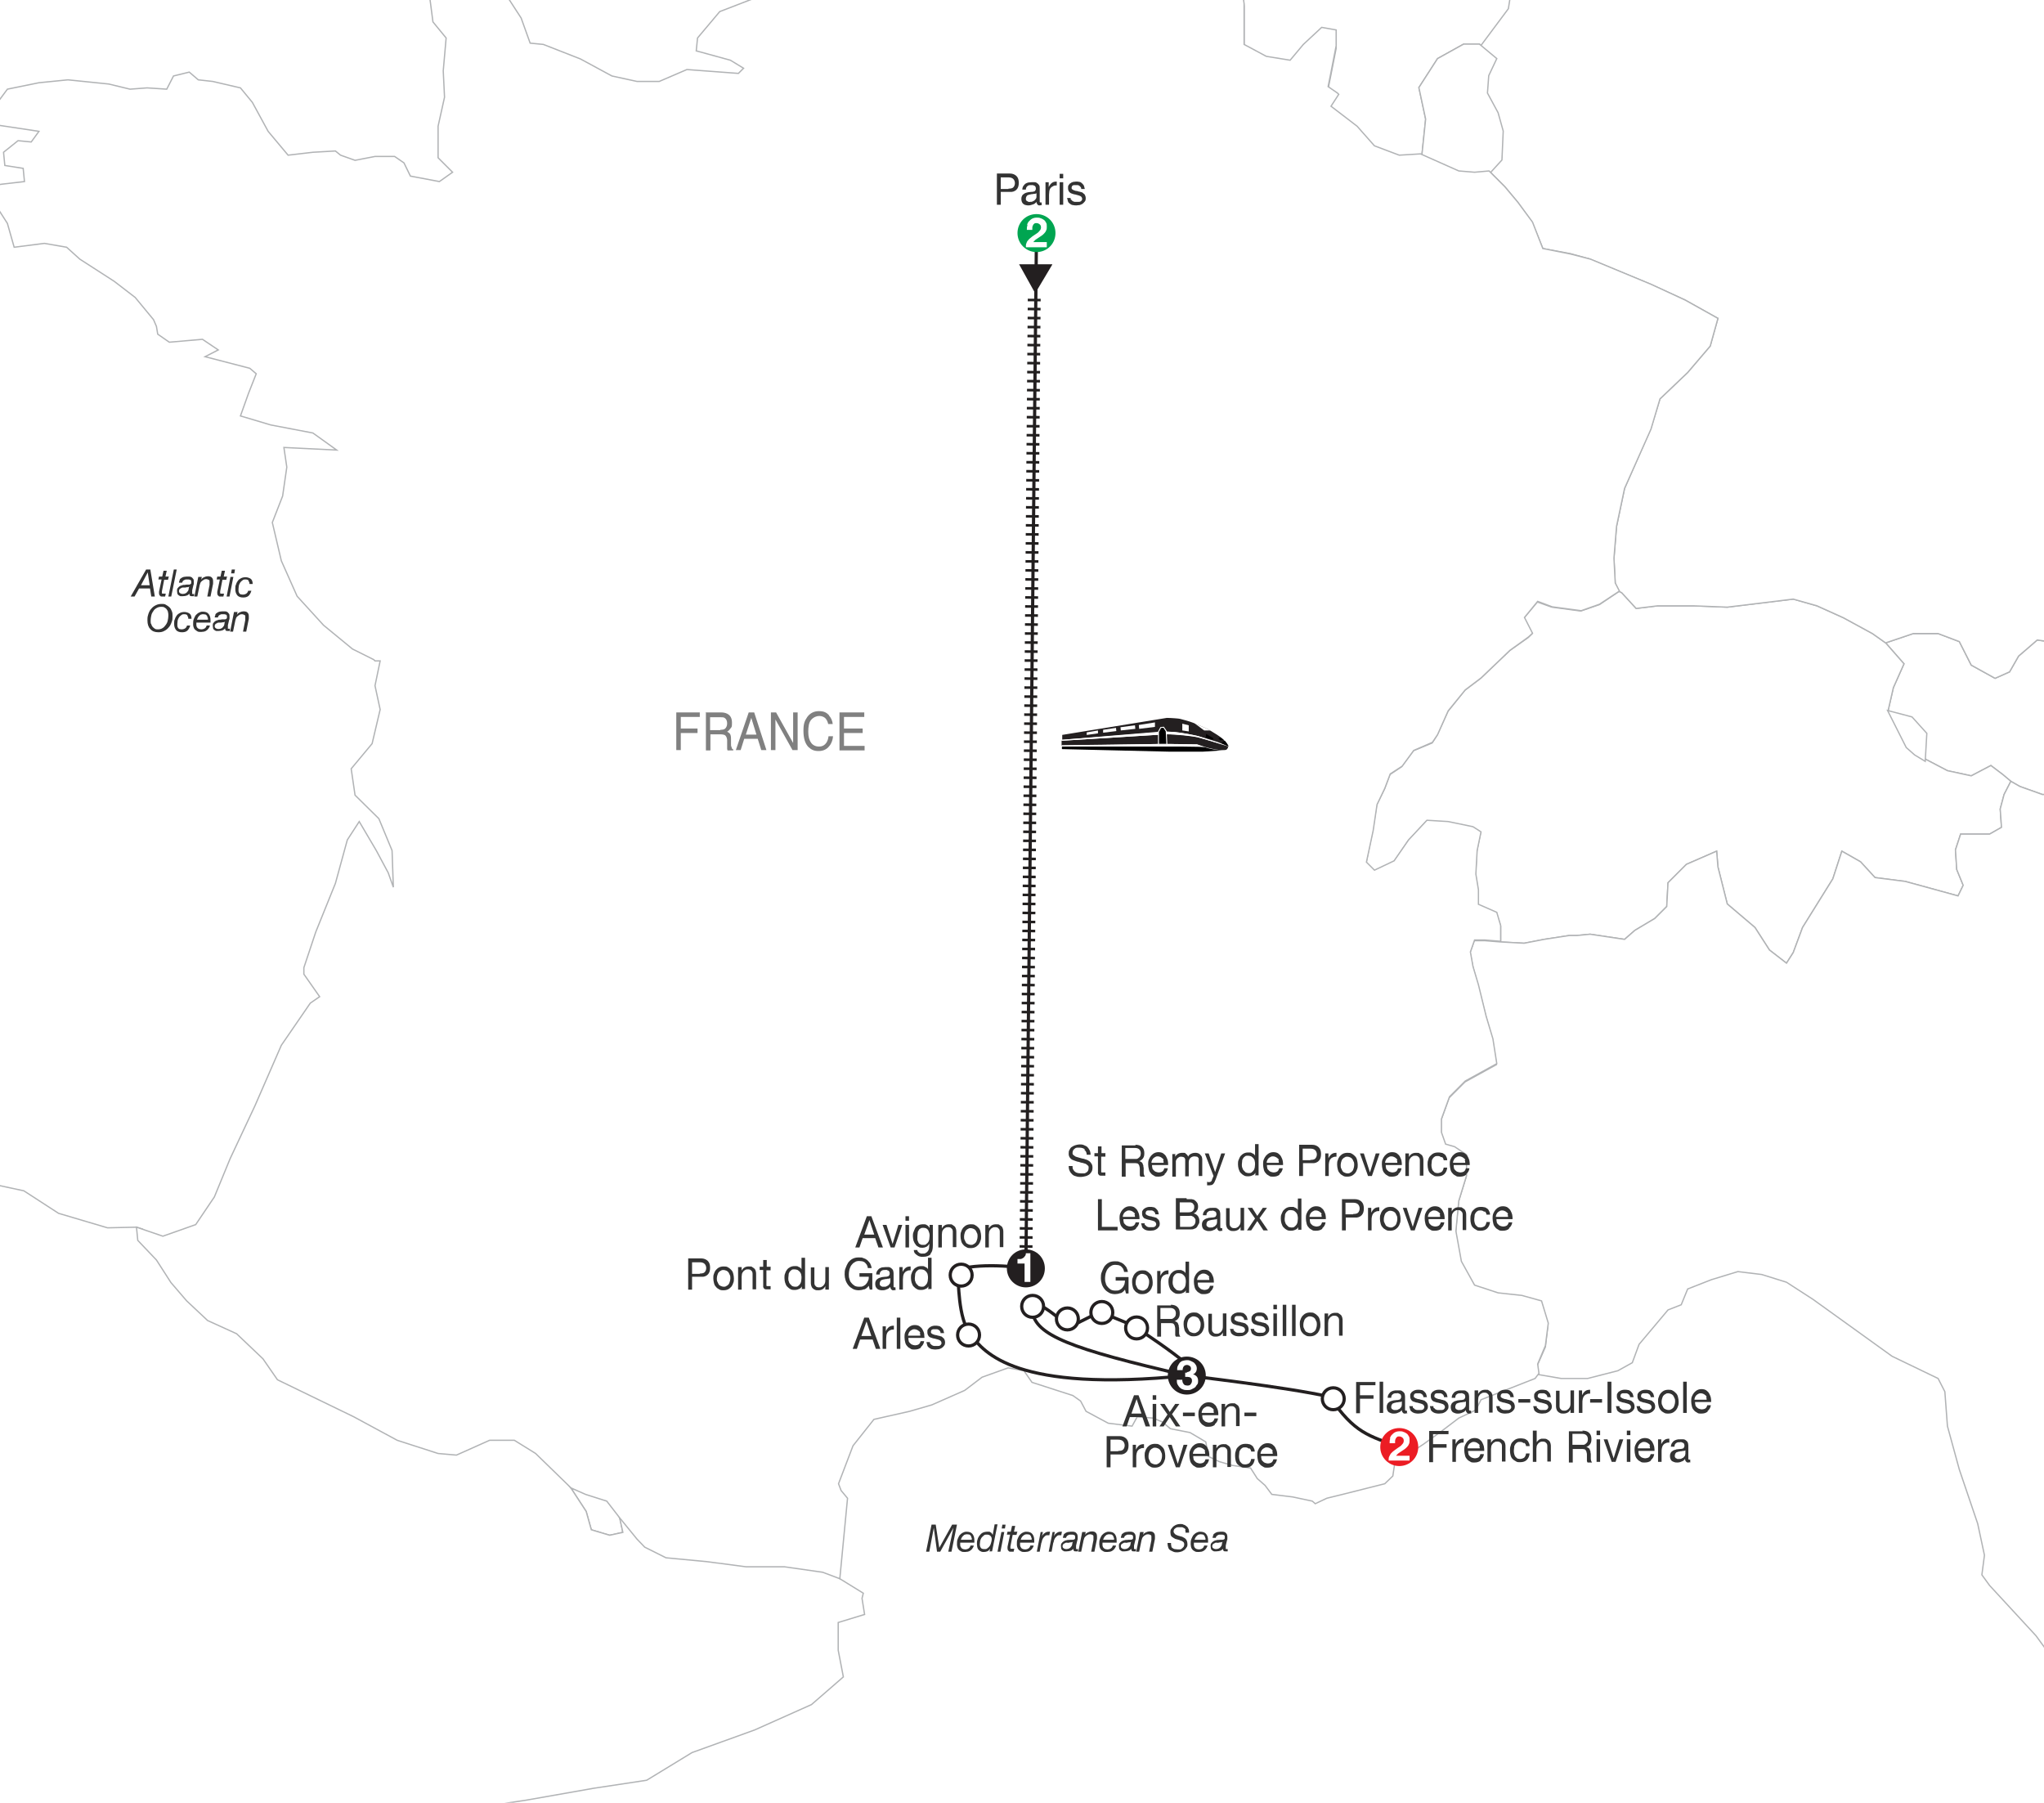 <?xml version="1.0" encoding="UTF-8"?>
<svg xmlns="http://www.w3.org/2000/svg" xmlns:xlink="http://www.w3.org/1999/xlink" version="1.1" viewBox="0 0 635 560">
  <defs>
    <style>
      .cls-1, .cls-2, .cls-3 {
        fill: none;
      }

      .cls-4 {
        fill: gray;
      }

      .cls-5 {
        stroke: #b1b3b5;
        stroke-width: .4px;
      }

      .cls-5, .cls-6, .cls-7 {
        fill: #fff;
      }

      .cls-8 {
        fill: #231f20;
      }

      .cls-6, .cls-3 {
        stroke: #231f20;
      }

      .cls-9 {
        stroke: #fff;
        stroke-width: .3px;
      }

      .cls-2 {
        stroke: #221f1f;
        stroke-dasharray: .8 2;
        stroke-width: 4px;
      }

      .cls-10 {
        fill: #ec1c24;
      }

      .cls-11 {
        fill: #00a551;
      }

      .cls-12 {
        fill: #333;
      }

      .cls-13 {
        clip-path: url(#clippath);
      }
    </style>
    <clipPath id="clippath">
      <rect class="cls-1" width="635" height="560"/>
    </clipPath>
  </defs>
  <!-- Generator: Adobe Illustrator 28.6.0, SVG Export Plug-In . SVG Version: 1.2.0 Build 709)  -->
  <g>
    <g id="Layer_1">
      <g class="cls-13">
        <g>
          <path d="M179.2-413.1c2.2-.5,5.2-.8,8.2-.8,4.6,0,7.5.9,9.6,3,1.7,1.6,2.6,4.1,2.6,7,0,4.8-2.7,8.1-6.2,9.4v.2c2.5,1,4.1,3.6,4.9,7.4,1.1,5.1,1.9,8.7,2.5,10.1h-4.4c-.5-1-1.3-4.2-2.2-8.8-1-5.1-2.7-7-6.6-7.1h-4v15.9h-4.3v-36.2ZM183.4-396.4h4.4c4.6,0,7.5-2.8,7.5-7s-3.1-6.8-7.6-6.9c-2.1,0-3.5.2-4.2.4v13.4Z"/>
          <path d="M210.9-388.4l-3.4,11.5h-4.4l11.2-36.7h5.1l11.3,36.7h-4.6l-3.5-11.5h-11.7ZM221.7-392.2l-3.2-10.6c-.7-2.4-1.2-4.6-1.7-6.7h0c-.5,2.2-1,4.4-1.7,6.6l-3.2,10.6h9.9Z"/>
        </g>
        <g>
          <polyline class="cls-5" points="775.8 127.2 774.6 133.3 768.4 136.2 761.1 138.6 757.4 144.8 754.9 152.6 737.3 159.1 733.2 168.1 733.6 180.8 738.5 193.5 738.9 199.7 732.4 202.5 729.1 196 717.6 195.6 708.6 192.3 705.4 196.4 697.6 197.2 687.8 197.6 678.7 198.4 671 203.4 662.8 207.9 652.1 207 641.9 200.1 632.9 198.8 627.1 203.8 624.3 208.7 619.8 210.7 612.4 206.6 608.7 199.3 602.1 196.8 594.4 196.8 585.8 199.7 591.5 206.2 588.2 213.6 586.6 220.6 591.9 231.2 596.4 234.9 605 239.4 612.4 241 618.5 237.8 622.2 240.6 624.7 242.7 627.5 244.3 634.5 246.8 638.2 246.8 651.3 243.5 656.6 241.4 666.9 237.3 682.4 237.3 690.6 236.1 694.3 233.2 699.2 233.2 701.3 234.9 700.9 238.6 702.1 245.1 705 250.9 708.2 254.1 714.4 257.8 718.1 258.2 725.4 264 732.8 265.2 740.6 266.8 750.4 267.7 757.4 269.7 761.1 271.7 768 272.6 781.6 272.6 794.2 274.6 799.2 275.4 805.3 275.4 807.4 274.2 811.9 270.9 815.1 266.4 818.8 262.7 825.8 260.3 829.9 259.9 837.3 260.7 840.9 262.3 845.4 263.2 849.5 256.2 852.8 255.8 860.6 256.2 865.1 257.4 866.7 257.4 868 254.5 868.4 251.3 874.9 247.6 877 244.7 883.1 239 892.1 236.5 890.9 227.5 891.3 220.1 893 216.9 897.5 205.8 892.1 198.8 895.4 192.7 903.6 191.9 915.9 191.9 919.6 185.3 918.8 176.3 919.2 169.8 918.8 168.1 913.4 158.7 908.1 141.9 907.7 131.3 901.6 123.1 886 124.7 873.7 126.3 863.1 116.5 856.1 113.2 842.6 113.2 830.3 112 825.4 119.4 822.9 126.8 815.5 132.9 809 135.8 800 136.6 791 135.8 785.6 131.3 775.8 127.2"/>
          <polyline class="cls-5" points="503 183.7 503.8 184.1 508.3 189 514.9 188.2 526.4 188.2 536.6 188.6 557.1 186.1 564.5 188.2 572.7 191.9 581.7 196.8 585.8 199.7 591.5 206.2 588.2 213.6 586.6 220.6 591.9 231.2 596.4 234.9 605 239.4 612.4 241 618.5 237.8 622.2 240.6 624.7 242.7 622.6 246.8 621.4 251.3 621.8 257 618.1 259.1 609.1 259.1 607.5 264 607.9 270.1 609.9 275 608.3 278.3 591.9 273.8 582.5 272.6 578 267.7 572.2 264.4 569.4 273 560 288.1 557.1 295.9 555 299.2 549.7 295.1 545.2 288.1 536.6 280.8 533.7 269.3 533.3 264.4 523.9 268.5 518.2 274.2 517.8 281.6 514.1 285.3 507.9 289 504.7 291.8 494 290.2 489.9 290.6 487.5 290.6 479.7 291.8 473.5 293 466.2 292.6 466.2 287.7 464.9 283.6 459.2 281.2 459.2 276.7 458.4 271.7 458.8 264.4 460 258.6 457.6 257 449.8 255.4 443.2 255 437.5 261.1 433 267.7 426.8 270.5 424.4 268.1 426.4 258.2 427.7 250 430.1 245.1 431.8 240.6 435.4 238.2 439.1 233.2 444.9 230.8 446.5 228.3 449.8 221 455.1 214.4 460 210.7 469 202.1 474.8 198 476 196.8 473.5 191.9 477.6 187 482.1 188.6 491.1 189.8 496.9 187.8 503 183.7"/>
          <polyline class="cls-5" points="766.4 334.4 770.5 335.2 775 334.4 777.9 332 779.1 328.7 777 325 774.2 323.4 772.1 319.3 769.7 318 766 316.4 763.9 314.3 763.9 307.8 762.3 307 760.3 302.9 761.1 295.9 763.5 290.6 762.3 290.6 759 291.4 757 289.8 757 286.1 759.4 279.9 763.1 276.3 768 272.6 761.1 271.7 757.4 269.7 750.4 267.7 740.6 266.8 732.8 265.2 725.4 264 718.1 258.2 714.4 257.8 708.2 254.1 705 250.9 702.1 245.1 700.9 238.6 701.3 234.9 699.2 233.2 694.3 233.2 690.6 236.1 682.4 237.3 666.9 237.3 656.6 241.4 651.3 243.5 638.2 246.8 634.5 246.8 627.5 244.3 624.7 242.7 622.6 246.8 621.4 251.3 621.8 257 618.1 259.1 609.1 259.1 607.5 264 607.9 270.1 609.9 275 608.3 278.3 591.9 273.8 582.5 272.6 578 267.7 572.2 264.4 569.4 273 560 288.1 557.1 295.9 555 299.2 549.7 295.1 545.2 288.1 536.6 280.8 533.7 269.3 533.3 264.4 523.9 268.5 518.2 274.2 517.8 281.6 514.1 285.3 507.9 289 504.7 291.8 494 290.2 489.9 290.6 487.5 290.6 479.7 291.8 473.5 293 466.2 292.6 461.2 292.2 458 292.2 456.7 295.9 457.6 300.4 459.2 306.2 461.7 316 463.7 323 464.9 330.7 455.1 336.1 450.2 341 447.7 347.9 447.7 352 449 355.7 451.8 356.5 455.5 359 455.5 365.5 453.1 373.3 452.2 382.8 453.9 392.2 458 399.6 465.3 402 472.7 402.8 478.9 404.5 480.9 411.4 480.1 418.4 477.6 424.1 478 427 485 428.2 493.2 428.2 502.6 425.8 507.1 423.3 509.2 417.6 518.2 406.9 522.3 405.3 524.3 400.4 531.7 397.5 539.9 395 547.3 395.9 555 398.3 563.2 403.6 587.8 421.3 602.1 428.2 604.2 432.3 605 443 608.7 456.5 614.4 473.3 616.5 483.1 615.7 489.2 618.1 492.5 632.5 508.1 640.6 519.2 643.1 532.3 650.1 530.2 656.2 530.6 664 537.2 670.1 547.4 675.5 555.6 684.1 557.2 688.6 564.2 699.6 578.9 710.3 591.2 723 601.1 732 609.7 737.3 608 761.1 609.7 766.4 611.3 772.9 618.3 779.5 626.5 783.2 635.9 797.9 642 799.2 644.5 797.9 651.4 806.5 650.2 815.1 649 820.1 650.2 823.7 655.5 827 665.4 826.6 669.1 825.4 671.9 829.9 678.5 840.5 682.6 845.4 687.1 850 693.6 854.5 685.4 859.4 685.4 860.6 687.9 863.5 692 865.5 695.7 866.3 701.8 869.6 713.7 874.9 722.7 880.3 730.9 884.4 747.7 887.2 753.9 889.7 762 892.1 767 879 773.1 871.7 778.4 875.3 788.3 868.8 798.1 865.1 807.5 865.9 818.6 868 825.5 869.2 823.9 868.8 825.9 875.8 826.3 883.1 825.1 886 823.1 888.5 817.3 893.4 807.1 896.2 803 902.4 797.3 908.5 795.6 911 789.9 911 778.8 911 769.4 913.8 764.9 921.2 762.5 930.6 757.1 935.1 757.1 936.8 753 936 748.1 936.4 740.3 935.1 736.6 934.7 727.6 934.3 726.8 930.2 722.3 920.8 717.8 916.3 711.7 906.1 707.6 906.5 698.1 908.9 688.3 910.6 680.5 917.9 669.5 928.2 658 938 656 943.3 660.1 953.6 666.2 966.3 669.1 976.5 674 980.2 682.2 987.6 692.4 996.6 696.1 997.8 697.3 997.8 695.3 1000.3 688.7 1004.4 680.5 1001.1 674 995.4 666.2 985.9 657.6 979.8 647.8 975.3 641.2 965.9 638.7 942.5 630.6 935.1 622.8 924.1 617 902.4 608.8 891.3 604.3 884.4 600.2 878.6 598.2 874.9 598.2 872.1 594.5 872.1 589.6 877.4 583.9 883.9 579.4 884.8 571.6 882.3 568.7 879 564.2 874.1 564.2 869.6 565 865.9 567.5 872.9 565 866.3 567.5 858.6 567.9 849.5 567.5 838.9 567.5 838.5 569.1 838.5 574.4 827 563 818 556.4 815.1 555.2 813.5 556 811.5 549.1 807.8 549.1 805.3 545.8 789.7 531.4 785.2 524.1 778.7 511.8 775.8 504 773.8 496.2 770.9 492.1 768.4 480.7 766 471.6 762.7 466.3 759.4 458.5 755.7 456.1 750.4 455.7 749.6 454.8 749.2 452.8 745.5 450.3 737.3 444.2 731.6 438.1 725 435.6 718.1 431.5 714 429 709 422.5 704.5 414.7 702.1 406.9 702.9 391.8 703.7 383.2 705 377.8 710.3 373.7 711.5 368.4 709 362.7 702.9 360.6 701.7 347.9 703.3 341.8 707.4 339.7 712.7 335.2 715.6 335.2 716.8 336.9 720.5 336.1 729.5 332 742.2 326.2 748 322.5 755.7 324.6 763.1 320.9 769.3 321.7 769.7 326.6 768 330.3 766.4 332.8 766.4 334.4"/>
          <polygon class="cls-5" points="666.5 -213.6 667.7 -209.5 671.4 -212 677.5 -215.3 681.6 -213.2 685.7 -212 692.3 -212 690.2 -215.7 691.8 -216.5 694.7 -219 700.9 -223.9 708.6 -225.5 714.4 -226.7 714.4 -222.2 717.2 -223.9 720.5 -230.4 725 -235.3 730.3 -241.5 736.1 -242.3 740.6 -241.5 734 -237.8 729.9 -234.1 728.3 -230.4 732.8 -233.3 738.5 -235.3 744.3 -237 749.2 -237 752.9 -232.5 757.8 -228.8 759.4 -223.9 761.5 -223.5 765.6 -219.8 770.5 -219.8 772.5 -220.2 775.4 -215.7 777.9 -210.4 779.5 -201.3 784.4 -198.9 789.3 -197.2 794.7 -196 796.3 -189.5 799.2 -182.9 801.6 -177.6 801.6 -165.7 800.8 -157.5 796.3 -148.9 793.4 -139.9 793.4 -134.6 797.9 -131.7 803.7 -126.8 804.9 -120.6 805.7 -112 806.1 -103.4 808.2 -96.5 809.4 -84.6 809 -77.2 809.4 -69.9 810.6 -59.6 815.5 -53.5 820.1 -47.7 822.1 -45.7 822.9 -42.4 822.1 -27.3 819.2 -14.1 817.2 -9.6 816.8 -9.2 816.8 -8 816.4 -8.4 811.9 -8 806.5 -15 801.6 -24 794.7 -26 793.4 -17.8 791.4 -9.2 782.8 -6 771.3 -2.3 763.1 .6 757.8 9.2 745.1 14.9 737.7 17.4 732 18.6 725.8 20.7 720.1 23.5 718.1 28 716 33.8 714 34.2 711.1 30.1 702.9 22.7 701.7 25.6 701.3 32.5 707.4 40.7 716.4 44.8 718.1 54.2 717.2 68.2 724.2 78.4 745.5 96.4 752.9 106.3 759.4 112.8 772.1 122.2 775.8 127.2 774.6 133.3 768.4 136.2 761.1 138.6 757.4 144.8 754.9 152.6 737.3 159.1 733.2 168.1 733.6 180.8 738.5 193.5 738.9 199.7 732.4 202.5 729.1 196 717.6 195.6 708.6 192.3 705.4 196.4 697.6 197.2 687.8 197.6 678.7 198.4 671 203.4 662.8 207.9 652.1 207 641.9 200.1 632.9 198.8 627.1 203.8 624.3 208.7 619.8 210.7 612.4 206.6 608.7 199.3 602.1 196.8 594.4 196.8 585.8 199.7 581.7 196.8 572.7 191.9 564.5 188.2 557.1 186.1 536.6 188.6 526.4 188.2 514.9 188.2 508.3 189 503.8 184.1 503 183.7 501.8 181.2 501.4 173.5 502.2 163.6 504.7 151.7 512.8 133.3 515.7 123.9 524.3 115.7 531.3 107.5 533.7 98.9 523.5 93.2 512.8 88.3 494 80.5 487.9 78.8 479.3 77.2 476 69 471.5 62.8 467.4 57.9 462.5 53 462.5 53.4 466.6 48.9 464.6 39.8 462.5 36.2 459.2 28.9 460.7 23.5 463.1 19.4 458.3 15.2 460 13.3 466.1 1.4 467 -2.7 465.1 -9.6 464.8 -16.6 464.3 -18.6 461 -21.6 461.4 -28.3 461.1 -34.4 460.2 -42 461.7 -48.7 467 -52.5 467.6 -65.6 470.4 -74.7 469.5 -81.5 470.7 -93.2 471.9 -99.3 479.3 -98.1 487.9 -93.2 493.6 -94 496.8 -100.7 499.1 -109.2 506.1 -114 512.6 -120.1 513.3 -126 501.4 -132.3 500.8 -141.4 506.3 -144 512.7 -148.4 515.4 -155.6 518.2 -162.6 520.6 -170.6 521.9 -176.6 524.6 -178.4 535.8 -180.9 538.7 -174.3 539.9 -173.5 538.7 -180 535.8 -183.7 532.5 -186.6 528 -188.2 525.6 -189.9 525.1 -191.5 527.6 -196.4 530.9 -198.9 533.7 -204.2 541.1 -205.4 553 -205.8 563.6 -202.6 566.5 -195.6 566.9 -187 571.8 -187 572.7 -194 578 -191.9 581.3 -182.9 584.5 -177.2 581.7 -191.9 582.1 -197.2 582.9 -204.2 584.5 -207.5 587.4 -211.6 591.5 -211.2 603 -210.8 604.6 -212.4 600.1 -215.7 595.6 -219.4 596.8 -224.7 599.7 -225.1 600.5 -228 597.6 -231.2 596 -235.3 597.6 -239.4 594.8 -241.9 590.7 -242.7 593.5 -245.6 594.4 -248 599.3 -250.1 603.8 -252.5 602.6 -257.5 598.9 -262.4 596 -268.5 594 -272.6 594.8 -276.3 595.2 -279.6 600.5 -279.2 615.7 -273.8 620.6 -275.9 624.7 -276.3 621.8 -276.3 621 -273 625.9 -273 631.2 -270.2 636.1 -268.5 639.4 -260.7 638.6 -255 634.1 -249.7 636.1 -247.2 641.5 -246.8 641.5 -241.9 645.6 -241.5 648.4 -245.2 656.6 -241.5 659.1 -237 663.6 -236.6 671 -238.2 675.1 -239.8 677.9 -237.4 677.5 -231.2 673.4 -226.7 668.1 -223.5 665.2 -217.3 666.5 -213.6"/>
          <polyline class="cls-5" points="377.1 -86.8 375.4 -82.3 375.4 -80.3 377.5 -79.9 379.9 -81.9 380.3 -84.4 377.1 -86.8"/>
          <polyline class="cls-5" points="395.1 -98.7 393.4 -100.7 398.7 -100.3 401.6 -96.2 404.5 -93.4 404.9 -90.9 403.6 -90.9 395.1 -98.7"/>
          <polyline class="cls-5" points="385.2 -95.8 386.9 -97 389.3 -97 395.5 -93 395.5 -90.5 393 -91.3 388.5 -95 385.2 -95.8"/>
          <polygon class="cls-5" points="594.8 234.5 592.2 232.2 586.4 220.7 594 222.7 598.6 227.8 598.1 236.5 594.8 234.5"/>
          <g>
            <polygon class="cls-5" points="177.6 462.6 182.1 469.5 183.7 475.2 189.4 476.9 193.5 476 192.7 472 190 465.9 182.4 462.6 177.6 462.6"/>
            <polyline class="cls-5" points="433.5 -68.4 431 -68.8 427.8 -73.7 424.5 -74.6 416.3 -75 407.7 -73.7 395.9 -68.4 385.2 -66.8 381.2 -66.4 373 -72.9 369.7 -75 370.1 -75.8 364.8 -75.8 357 -74.2 338.6 -67.2 338.2 -64.7 336.2 -52.5 337 -45.5 344.4 -40.2 352.5 -39.8 354.6 -31.6 357 -24.7 364 -21.4 368.9 -18.2 369.3 -16.9 373.4 -13.7 382.4 -8.7 385.7 -4.3 386.5 1.9 386.5 14.5 393.4 18.2 400.8 19.5 404.9 14.5 410.6 9.2 415.1 10.1 415.1 15 413.5 23.1 412.6 27.6 414.8 29.2 413.8 30.9 412 34 421.6 39.9 426.9 46 434.7 48.9 441.2 48.5 441.7 48.5 442.9 37 440.8 27.2 446.6 18.2 454.7 13.7 459.6 13.7 460.1 14.1 468.6 2.7 469.5 -3 466.6 -10.4 466.2 -16.9 466.2 -18.2 462.9 -23.5 454.7 -24.7 449.4 -30 449 -37.8 451.1 -45.5 451.9 -52.9 446.6 -57.8 439.6 -59 434.3 -63.5 433.5 -68.4"/>
            <polyline class="cls-5" points="441.2 48.5 453.1 53.8 458 54.2 462.5 53.8 462.5 54.2 466.6 49.7 467 40.7 465.4 35 462.1 28.9 462.5 23.5 465 18.2 459.6 13.7 454.7 13.7 446.6 18.2 440.8 27.2 442.9 37 441.7 48.5 441.2 48.5"/>
            <polyline class="cls-5" points="444.1 -165.7 445.3 -161.2 445.7 -159.6 447 -158.4 449 -156.3 449.4 -155.5 449.8 -154.7 449.4 -153 449.4 -152.2 449 -151.8 444.9 -151.4 442.9 -150.6 441.7 -148.5 440.4 -144.5 440 -140.4 440 -135.9 440 -135.5 439.2 -134.2 439.6 -133.4 439.6 -132.6 441.7 -130.2 442.9 -128.9 445.3 -127.7 449.4 -124.8 451.5 -124.4 453.1 -124 454.3 -124.4 454.7 -126.1 454.7 -131.8 453.9 -133.8 451.9 -136.3 451.9 -137.9 451.9 -139.6 452.3 -140 452.7 -140.4 453.5 -140 455.1 -140 456 -140.8 459.6 -143.2 460.1 -145.7 460.9 -148.1 461.7 -151 462.5 -153.5 465.4 -158.4 465.8 -159.6 465.8 -160.4 464.1 -161.2 459.2 -161.6 458.8 -162.4 458.8 -163.7 458.8 -165.7 459.2 -168.6 458.8 -172.7 459.2 -175.9 459.6 -177.2 460.5 -178.8 461.7 -180.4 464.1 -184.1 465.8 -185.3 467 -185.7 468.6 -187 470.7 -188.2 473.1 -188.6 478.9 -191.1 482.9 -191.5 486.2 -191.5 490.3 -190.2 493.2 -189 494.8 -188.6 496.8 -189 500.5 -191.1 502.6 -191.5 511.1 -191.1 515.6 -189.4 517.3 -188.6 522.2 -182.9 524.2 -179.6 524.6 -178.4 525 -178.4 523.8 -175.5 521.8 -169 518.9 -161.2 516.5 -154.3 514 -146.9 506.2 -142.8 502.6 -140.8 503.4 -133.8 515.6 -126.5 513.6 -118.7 507.9 -112.2 500.1 -107.7 498.1 -99.9 493.6 -93 487.8 -92.1 479.3 -97 471.9 -98.3 470.7 -92.1 471.9 -80.7 471.9 -73.7 469.9 -64.7 468.2 -51.3 462.9 -46.4 461.7 -41 462.5 -33.7 463.7 -27.6 462.9 -23.5 454.7 -24.7 449.4 -30 449 -37.8 451.1 -45.5 451.9 -52.9 446.6 -57.8 439.6 -59 434.3 -63.5 433.5 -68.4 431 -68.8 427.8 -73.7 424.5 -74.6 416.3 -75 407.7 -73.7 395.9 -68.4 385.2 -66.8 381.2 -66.4 373 -72.9 369.7 -75 370.1 -75.8 372.2 -77 377.1 -76.6 382 -73 385 -72.3 391 -73.7 395.6 -73.3 398.8 -73.1 396.9 -75.4 393.5 -76.3 388.1 -76.2 384.4 -77.8 387.7 -83.1 392.6 -83.6 403.2 -84.4 411 -87.2 424.1 -88.5 429 -90.5 426.1 -93.4 420.4 -91.7 417.1 -91.3 410.6 -93 405.3 -95.8 401.6 -100.3 402.4 -106.9 403.2 -109.3 404 -110.5 404.5 -110.5 406.1 -112.2 406.5 -112.2 409 -114.6 412.2 -117.1 422.4 -126.9 426.1 -138.3 431.4 -152.6 437.6 -164.1 444.1 -165.7"/>
            <polygon class="cls-5" points="44.3 381.8 44.6 386 49.9 390.9 54.2 397.3 59.8 403.2 65.3 408.4 74 413.4 82.9 422.2 87.1 427.9 110.9 439.5 124.4 445.7 136 450.4 141.7 450.1 151.1 446.1 159.9 445.8 168.1 450.1 177.6 462.6 182.1 469.5 183.7 475.2 189.4 476.9 193.5 476 192.1 469.7 199.7 477.8 202.1 479.6 207.5 482 219.4 482.5 231.1 484.7 243.6 485.4 255.4 485.4 260.9 490.4 268.2 494.9 267.8 496.5 268.6 501.5 260.4 504 260.4 512.6 262 520.9 252.1 529.5 234.4 537.4 215 544.4 200.9 553 184.4 555.5 163.4 559.2 144 562.1 130.8 573.3 129.6 579 120.1 584.8 106.5 596 87.1 617.4 75.5 626.1 64 636 58.2 646.7 55.3 650 54.1 651.3 53.6 653.7 56.1 659.1 55.7 669 56.5 675.2 59.8 681.4 64.4 685.1 71.4 688.4 73.4 694.6 67.3 701.6 53.2 708.6 43.3 711.9 35.5 717.3 29.3 724.3 23.1 730.1 19 738.3 12.8 744.5 8.7 751.9 9.1 757.7 0 757.3 -11.1 755.6 -21.9 755.2 -45.4 767.2 -49.9 775 -55.7 782.9 -61.5 789.5 -68.1 794 -75.9 793.6 -87.1 788.2 -102.7 790.3 -115.1 786.6 -129.1 779.2 -145.2 777.5 -156.8 772.6 -174.1 769.7 -183.6 768.8 -192.7 767.2 -206.7 775.4 -219.1 773 -231.1 774.2 -241.8 780.4 -246.3 784.9 -252.1 788.2 -254.6 787.8 -257.1 789.1 -260.8 789.5 -265.7 787.4 -276 782 -285.1 770.9 -288.8 759.8 -290.9 751.9 -289.6 744.1 -294.6 736.2 -292.5 726.8 -293.8 718.1 -300 709 -311.5 697.5 -317.7 693.3 -325.1 691.3 -338.3 688 -337.5 681 -336.7 671.5 -334.2 661.6 -323.9 655 -307.8 649.2 -299.1 643.4 -298.7 632.7 -304.1 620.7 -303.7 607.9 -299.1 596 -289.2 587.3 -283 580.7 -283.9 574.9 -284.7 574.1 -289.6 555.5 -287.6 541.1 -278.1 537.8 -267.8 538.2 -255.8 531.2 -252.5 522.9 -255.8 512.2 -253.8 505.6 -244.3 494.9 -238.1 483.3 -234.8 471.8 -230.6 463.1 -218.7 457.3 -205.9 450.7 -195.6 440.8 -193.1 433.8 -197.6 424.7 -199.7 414.4 -212.5 407.4 -226.5 402.5 -239.7 404.1 -252.5 399.2 -259.5 395.4 -271.1 393.4 -276 387.2 -274 379.3 -273.6 376.5 -285.9 374.8 -300 375.2 -310.3 381.4 -311.1 376.9 -308.6 369 -302 360 -293.8 354.6 -301.6 352.9 -296.3 346.7 -302.9 340.6 -293.4 331.5 -297.5 330.7 -302 325.3 -298.3 318.7 -302.9 312.1 -307.4 303 -299.6 293.5 -287.6 290.2 -277.3 290.6 -261.6 295.2 -252.9 291 -251.3 285.3 -243 278.7 -231.1 279.5 -222.4 280.7 -215 285.3 -204.2 295.2 -189.4 303.4 -172.1 309.2 -154.7 313.7 -144.8 312.1 -135.3 316.6 -120.9 325.7 -111.8 329 -102.7 334.4 -85.4 343 -71 348.4 -54.5 352.1 -42.5 352.1 -33.8 357.5 -18.2 364.5 -10.3 366.1 7.4 369.9 18.2 376.9 33.4 381.4 42.4 381.2 44.3 381.8"/>
          </g>
          <polyline class="cls-5" points="338.2 -65.6 336.1 -53.3 337 -46.3 344.3 -41 352.5 -40.6 354.6 -32.4 357 -25.5 364 -22.2 368.9 -18.9 369.3 -17.7 373.4 -14.4 382.4 -9.5 385.6 -5 386.5 1.1 386.5 13.8 393.4 17.5 400.8 18.7 404.9 13.8 410.6 8.5 415.1 9.3 415.1 14.2 413.5 22.4 412.6 26.9 415.5 28.9 415.9 29.3 413.5 33 421.6 39.2 427 45.3 434.7 48.2 441.3 47.8 453.2 53.1 458.1 53.5 462.6 53.1 467.5 58 471.6 62.9 476.1 69 479.3 77.2 487.9 78.9 494.1 80.5 512.9 88.3 523.5 93.2 533.7 98.9 531.3 107.5 524.3 115.7 515.7 123.9 512.9 133.3 504.7 151.7 502.2 163.5 501.4 173.4 501.8 181.1 503.1 183.6 496.9 187.7 491.2 189.7 482.2 188.5 477.7 186.8 473.6 191.8 476.1 196.7 474.8 197.9 469.1 202 460.1 210.6 455.2 214.3 449.9 220.8 446.6 228.2 445 230.6 439.2 233.1 435.6 238 431.9 240.4 430.2 244.9 427.8 249.9 426.6 258 424.5 267.8 427 270.3 433.1 267.4 437.6 260.9 443.3 254.8 449.9 255.2 457.6 256.8 460.1 258.4 458.9 264.2 458.5 271.5 459.3 276.4 459.3 280.9 465 283.4 466.2 287.5 466.2 292.4 461.3 292 458.1 292 456.8 295.7 457.6 300.2 459.3 305.9 461.7 315.7 463.8 322.7 465 330.4 455.2 335.8 450.3 340.7 447.8 347.6 447.8 351.7 449.1 355.4 451.9 356.2 455.6 358.7 455.6 365.2 453.2 373 452.3 382.4 454 391.8 458.1 399.2 465.4 401.6 472.8 402.4 478.9 404.1 481 411 480.1 418 477.7 423.7 478.1 426.6 476.9 428.2 460.1 434.8 458.5 438 453.2 440.5 447.8 444.6 442.1 448.7 436.4 452.4 433.5 453.2 432.7 458.5 430.2 460.9 417.1 464.2 412.2 465.4 408.6 467.1 407.7 466.3 401.6 465 395.1 464.2 393 461.4 390.6 459.3 388.5 456 382.8 455.2 378.7 454 375.4 452.4 374.6 447.9 369.7 445 363.6 443.8 361.1 441.7 358.2 440.5 353.3 440.1 351.7 443 344.3 442.1 337.4 438.4 335.7 435.2 333.3 433.5 320.6 429.4 318.1 425.8 313.2 424.9 305.1 427.8 299.7 431.9 289.5 436.4 282.6 438.4 271.5 440.9 265 449.1 260.5 460.9 261.3 463 263.3 465.4 260.9 490.4 255.6 488.4 243.7 486.7 231.8 486.7 219.6 485.1 206.9 483.9 200.3 480.6 197.9 478.1 192.6 471.6 188.5 466.3 181.9 464.2 177.4 462.2 166.4 451.5 159.8 447.4 152.1 447.4 141.8 452 136.1 451.5 123.4 447.4 109.9 440.1 86.2 428.6 81.7 422.1 73.5 414.3 64.5 410.2 58 404.1 53.1 398.4 48.6 391.4 42.8 385.3 42.4 381.2 50.6 384 60.8 380.4 66.6 371.8 71.5 359.9 79.2 343.5 87.4 324.7 96.4 311.6 99.3 309.6 94.4 302.6 94.4 300.6 98.1 289.5 104.2 274.4 107.9 260.9 111.6 255.2 116.9 264.2 120.6 271.1 122.2 275.6 121.8 264.2 117.7 254.3 110.3 247 109.1 238.8 115.6 231 118.1 220.4 116.5 213 118.1 205.3 116.5 205.3 116.1 204.9 109.5 201.6 100.5 194.2 92.3 185.2 87.4 174.2 84.6 162.3 87.8 154.1 89.1 145.1 88.2 139 104.6 139.8 97.2 134.5 84.1 132 74.7 129.2 77.2 122.2 79.6 116.1 77.6 114.4 63.7 110.8 67.8 108.7 62.9 105.4 52.6 106.3 49 103.8 48.6 101.4 47.7 99.3 42 92.4 35.5 87.4 24.8 80.5 20.7 76.8 13.8 75.6 4.4 76.8 2.3 69.4 -5 58 .7 57.2 7.6 56.4 7.2 52.3 1.5 51.4 1.1 47.3 5.6 43.7 9.7 44.1 12.1 40.8 -3.8 38.4 -2.6 34.3 2.3 27.7 12.1 25.7 21.1 24.8 33.8 26.1 40.4 27.7 45.7 27.3 51.8 27.7 53.9 23.6 58.8 22.4 61.6 24.8 66.1 25.3 74.7 27.3 78.4 31.8 83.3 40.8 89.5 48.2 97.2 47.3 104.2 46.9 105.8 48.2 110.3 49.8 116.5 48.6 122.6 48.6 125.5 50.6 127.5 54.7 136.5 56.4 140.6 53.5 136.1 49 136.1 39.2 138.1 30.2 137.7 22 138.6 11.8 134.5 6.8 133.6 -.1 136.1 -15.6 142.6 -11.6 158.6 -8.7 161.1 -6.6 158.2 -.1 161.9 5.6 164.7 13.4 168.8 13.8 180.3 18.3 190.1 23.6 197.9 25.3 204.8 25.3 213.4 21.6 229.4 22.8 231 21.2 226.9 18.7 216.3 15.8 216.7 11.8 223.6 3.6 236.3 -1.3 247.8 -2.6 261.7 -4.2 272.7 -9.5 284.2 -17.3 285.8 -21.8 283.4 -25.5 290.3 -47.2 297.7 -59.8 307.9 -62.3 318.1 -63.5 325.5 -63.1 334.5 -63.9 338.2 -65.6"/>
        </g>
        <path class="cls-3" d="M368.7,427.3c11.6,2.7-16.8-15.6-16.8-15.6l-10.2-4.2-9.6,4.8s-12.6-12-11.4-4.8,11.4,11.4,48,19.8Z"/>
        <path class="cls-3" d="M434.7,449.5c-9.6-3.6-13.8-4.2-21.6-15.6-13.2-3-44.4-6.6-44.4-6.6"/>
        <path class="cls-3" d="M318.7,394c-9.3-1.5-21.9-.9-21.3,1.5s0,13.8,4.2,19.2c4.2,5.4,13.8,18,67.1,12.6"/>
        <line class="cls-3" x1="322" y1="72.4" x2="318.7" y2="394"/>
        <line class="cls-2" x1="321.3" y1="92.8" x2="318.7" y2="394"/>
        <g>
          <path class="cls-12" d="M46.7,176.9l1.4,8.4h-1.1l-.4-2.5h-3.4l-1.4,2.5h-1.2l4.8-8.4h1.2ZM46.5,181.8l-.6-4h0l-2.1,4h2.8Z"/>
          <path class="cls-12" d="M52.4,179.2l-.2.9h-1.2l-.7,3.6c0,0,0,.1,0,.2,0,0,0,.1,0,.2,0,.2,0,.3.2.3.1,0,.2,0,.4,0s.2,0,.3,0c0,0,.2,0,.3,0l-.2.9c-.1,0-.2,0-.3,0-.1,0-.2,0-.3,0-.2,0-.3,0-.5,0-.2,0-.3,0-.4-.2-.1,0-.2-.2-.3-.3,0-.1-.1-.3-.1-.5s0-.2,0-.2,0-.2,0-.3l.8-3.8h-1l.2-.9h1l.4-1.8h1l-.4,1.8h1.2Z"/>
          <path class="cls-12" d="M54.9,176.9l-1.7,8.4h-.9l1.7-8.4h1Z"/>
          <path class="cls-12" d="M55.7,180.2c.2-.2.3-.5.6-.6.2-.2.5-.3.8-.4.3,0,.6-.1.9-.1s.6,0,.8,0c.3,0,.5.1.7.2.2.1.3.3.5.5s.2.5.2.8,0,.4,0,.6c0,.2,0,.4-.1.5l-.4,1.7c0,.1,0,.3,0,.4,0,.2,0,.3,0,.4s0,.2,0,.3.1,0,.2,0,0,0,.2,0c0,0,.1,0,.2,0v.7c-.2,0-.3,0-.4,0-.1,0-.2,0-.3,0-.3,0-.5,0-.6-.2-.1-.1-.2-.4-.2-.6h0c-.2.3-.5.5-.8.6-.3.1-.7.2-1.2.2s-.5,0-.7,0c-.2,0-.4-.2-.6-.3-.2-.1-.3-.3-.4-.5,0-.2-.1-.5-.1-.8,0-.4,0-.8.3-1,.2-.3.4-.4.7-.6.3-.1.6-.2.9-.3.3,0,.7,0,1-.1.3,0,.5,0,.7,0,.2,0,.3,0,.5-.1s.2-.2.3-.3c0-.1,0-.3,0-.5s0-.3-.1-.4c0-.1-.2-.2-.3-.2-.1,0-.2-.1-.4-.1-.1,0-.3,0-.4,0s-.4,0-.5,0-.3.1-.5.2c-.1,0-.3.2-.4.3,0,.1-.2.3-.2.5h-1c0-.3.1-.6.3-.9ZM56,184.3c.2.1.5.2.7.2.8,0,1.3-.3,1.6-.8.2-.2.3-.5.3-.7,0-.3.1-.5.2-.8h0c-.1.1-.3.2-.5.2-.2,0-.4,0-.7.1-.2,0-.5,0-.7,0-.2,0-.4,0-.6.2-.2,0-.3.2-.5.3-.1.1-.2.3-.2.6,0,.3.1.5.3.6Z"/>
          <path class="cls-12" d="M62.7,179.2l-.2.9h0c.2-.4.5-.6.9-.8.4-.2.8-.3,1.2-.3s1,.1,1.2.4c.3.3.4.6.4,1.2s0,.3,0,.5c0,.2,0,.4-.1.7l-.7,3.5h-1l.7-3.6c0,0,0-.1,0-.2,0,0,0-.2,0-.3,0,0,0-.2,0-.3,0,0,0-.2,0-.2,0-.3,0-.5-.3-.6s-.4-.2-.7-.2-.5,0-.8.2-.5.3-.7.5c-.2.2-.3.3-.4.6,0,.2-.2.5-.2.7l-.7,3.4h-.9l1.2-6.1h.9Z"/>
          <path class="cls-12" d="M70.5,179.2l-.2.9h-1.2l-.7,3.6c0,0,0,.1,0,.2,0,0,0,.1,0,.2,0,.2,0,.3.2.3.1,0,.2,0,.4,0s.2,0,.3,0c0,0,.2,0,.3,0l-.2.9c-.1,0-.2,0-.3,0-.1,0-.2,0-.3,0-.2,0-.3,0-.5,0-.2,0-.3,0-.4-.2-.1,0-.2-.2-.3-.3,0-.1-.1-.3-.1-.5s0-.2,0-.2,0-.2,0-.3l.8-3.8h-1l.2-.9h1l.4-1.8h1l-.4,1.8h1.2Z"/>
          <path class="cls-12" d="M72.5,179.2l-1.2,6.1h-.9l1.2-6.1h1ZM71.8,178.1l.2-1.2h1l-.2,1.2h-1Z"/>
          <path class="cls-12" d="M77.2,180.3c-.2-.2-.5-.3-.9-.3s-.7,0-1,.3c-.3.2-.5.4-.7.7-.2.3-.3.6-.4.9,0,.3-.1.7-.1,1s0,.5,0,.7c0,.2.1.4.2.6s.3.3.4.4c.2,0,.4.1.7.1.4,0,.8-.1,1.1-.3s.5-.5.6-.9h1c-.2.7-.5,1.2-.9,1.6-.5.4-1,.5-1.7.5s-1.4-.2-1.8-.7c-.4-.5-.6-1.1-.6-1.9s0-1,.2-1.4c.1-.4.3-.8.6-1.2s.6-.6,1-.8.9-.3,1.4-.3,1.2.2,1.6.5.6.9.6,1.6h-1c0-.4-.1-.7-.3-.9Z"/>
          <path class="cls-12" d="M46.1,190.7c.2-.6.5-1.2.9-1.6.4-.5.8-.8,1.4-1.1s1.2-.4,1.8-.4,1,0,1.4.3c.4.2.8.5,1.1.8s.5.7.7,1.2c.2.5.2.9.2,1.5s0,1.3-.3,1.9c-.2.6-.5,1.2-.9,1.6-.4.5-.8.8-1.4,1.1-.5.3-1.1.4-1.8.4-1.1,0-1.9-.3-2.5-1-.6-.6-.9-1.5-.9-2.7s.1-1.3.3-2ZM47,193.8c0,.3.2.6.4.9.2.2.4.4.7.6s.6.2,1,.2,1-.1,1.4-.4c.4-.2.7-.6,1-1,.3-.4.5-.8.6-1.3.1-.5.2-1,.2-1.5s0-.8-.1-1.1c0-.3-.2-.6-.4-.9s-.4-.4-.7-.6-.6-.2-1-.2c-.6,0-1,.1-1.5.4s-.8.6-1,1c-.3.4-.5.8-.6,1.3-.1.5-.2,1-.2,1.5s0,.8.1,1.1Z"/>
          <path class="cls-12" d="M58.2,191.1c-.2-.2-.5-.3-.9-.3s-.7,0-1,.3c-.3.2-.5.4-.7.7-.2.3-.3.6-.4.9,0,.3-.1.7-.1,1s0,.5,0,.7c0,.2.1.4.2.6s.3.3.4.4c.2,0,.4.1.7.1.4,0,.8-.1,1.1-.3s.5-.5.6-.9h1c-.2.7-.5,1.2-.9,1.6-.5.4-1,.5-1.7.5s-1.4-.2-1.8-.7c-.4-.5-.6-1.1-.6-1.9s0-1,.2-1.4c.1-.4.3-.8.6-1.2s.6-.6,1-.8.9-.3,1.4-.3,1.2.2,1.6.5.6.9.6,1.6h-1c0-.4-.1-.7-.3-.9Z"/>
          <path class="cls-12" d="M61,194c0,.2,0,.4.1.6,0,.2.2.3.3.5.1.1.3.2.5.3.2,0,.4.1.6.1.4,0,.8-.1,1.1-.3.3-.2.5-.5.6-.9h1c0,.3-.2.6-.4.9-.2.3-.4.5-.6.6-.2.2-.5.3-.8.4-.3,0-.6.1-.9.1-.5,0-.9,0-1.2-.2-.3-.2-.6-.4-.8-.6-.2-.2-.3-.5-.4-.8s-.1-.6-.1-.8c0-.6,0-1.1.2-1.6s.4-.9.6-1.2c.3-.3.6-.6,1-.8.4-.2.7-.3,1.1-.3.9,0,1.5.2,1.9.7.4.5.6,1.1.6,2s0,.3,0,.4,0,.3,0,.3h-4.4c0,.2,0,.4,0,.5ZM64.5,191.9c0-.2-.1-.4-.2-.6-.1-.2-.3-.3-.4-.4-.2,0-.4-.1-.7-.1s-.5,0-.7.1c-.2,0-.4.2-.6.4s-.3.3-.4.5-.2.4-.3.7h3.4c0-.2,0-.4,0-.6Z"/>
          <path class="cls-12" d="M66.8,191c.2-.2.3-.5.6-.6.2-.2.5-.3.8-.4.3,0,.6-.1.9-.1s.6,0,.8,0c.3,0,.5.1.7.2.2.1.3.3.5.5s.2.5.2.8,0,.4,0,.6c0,.2,0,.4-.1.5l-.4,1.7c0,.1,0,.3,0,.4,0,.2,0,.3,0,.4s0,.2,0,.3.1,0,.2,0,0,0,.2,0c0,0,.1,0,.2,0v.7c-.2,0-.3,0-.4,0-.1,0-.2,0-.3,0-.3,0-.5,0-.6-.2-.1-.1-.2-.4-.2-.6h0c-.2.3-.5.5-.8.6-.3.1-.7.2-1.2.2s-.5,0-.7,0c-.2,0-.4-.2-.6-.3-.2-.1-.3-.3-.4-.5,0-.2-.1-.5-.1-.8,0-.4,0-.8.3-1,.2-.3.4-.4.7-.6.3-.1.6-.2.9-.3.3,0,.7,0,1-.1.3,0,.5,0,.7,0,.2,0,.3,0,.5-.1s.2-.2.3-.3c0-.1,0-.3,0-.5s0-.3-.1-.4c0-.1-.2-.2-.3-.2-.1,0-.2-.1-.4-.1-.1,0-.3,0-.4,0s-.4,0-.5,0-.3.1-.5.2c-.1,0-.3.2-.4.3,0,.1-.2.3-.2.5h-1c0-.3.1-.6.3-.9ZM67.1,195.2c.2.1.5.2.7.2.8,0,1.3-.3,1.6-.8.2-.2.3-.5.3-.7,0-.3.1-.5.2-.8h0c-.1.1-.3.2-.5.2-.2,0-.4,0-.7.1-.2,0-.5,0-.7,0-.2,0-.4,0-.6.2-.2,0-.3.2-.5.3-.1.1-.2.3-.2.6,0,.3.1.5.3.6Z"/>
          <path class="cls-12" d="M73.8,190.1l-.2.9h0c.2-.4.5-.6.9-.8.4-.2.8-.3,1.2-.3s1,.1,1.2.4c.3.3.4.6.4,1.2s0,.3,0,.5c0,.2,0,.4-.1.7l-.7,3.5h-1l.7-3.6c0,0,0-.1,0-.2,0,0,0-.2,0-.3,0,0,0-.2,0-.3,0,0,0-.2,0-.2,0-.3,0-.5-.3-.6s-.4-.2-.7-.2-.5,0-.8.2-.5.3-.7.5c-.2.2-.3.3-.4.6,0,.2-.2.5-.2.7l-.7,3.4h-.9l1.2-6.1h.9Z"/>
        </g>
        <path class="cls-6" d="M148.8,267.7"/>
        <g>
          <path class="cls-4" d="M210.1,221.3h7.3v1.4h-5.9v3.6h5.2v1.4h-5.2v5.3h-1.4v-11.7Z"/>
          <path class="cls-4" d="M219.1,221.3h4.8c.8,0,1.4.1,2,.4,1,.5,1.5,1.4,1.5,2.8s-.1,1.3-.4,1.7-.6.8-1.1,1.1c.4.2.7.4.9.7s.3.8.3,1.5v1.6c0,.4,0,.8.2,1,0,.4.2.6.5.7v.3h-1.8c0-.1,0-.2-.1-.4,0-.2,0-.5,0-.9v-2c-.1-.8-.4-1.3-.8-1.5-.3-.1-.7-.2-1.2-.2h-3.2v5h-1.4v-11.7ZM223.8,226.7c.7,0,1.2-.1,1.5-.4s.6-.8.6-1.6-.3-1.4-.8-1.7c-.3-.2-.7-.2-1.1-.2h-3.4v4h3.2Z"/>
          <path class="cls-4" d="M232.7,221.3h1.6l3.8,11.7h-1.6l-1.1-3.5h-4.2l-1.1,3.5h-1.5l4-11.7ZM235,228.2l-1.6-5.2-1.7,5.2h3.3Z"/>
          <path class="cls-4" d="M239.4,221.3h1.7l5.3,9.5v-9.5h1.4v11.7h-1.6l-5.3-9.5v9.5h-1.4v-11.7Z"/>
          <path class="cls-4" d="M257.5,222.2c.7.8,1.1,1.7,1.2,2.7h-1.4c-.2-.8-.5-1.4-.9-1.8s-1.1-.7-1.9-.7-1.8.4-2.5,1.2-.9,2.1-.9,3.7.3,2.5.8,3.3,1.4,1.3,2.5,1.3,1.8-.4,2.4-1.3c.3-.5.5-1.1.6-1.9h1.4c-.1,1.2-.5,2.3-1.2,3.1-.8,1-1.9,1.5-3.3,1.5s-2.2-.4-3.1-1.2c-1.1-1.1-1.6-2.8-1.6-5.1s.4-3.1,1.2-4.3c.9-1.2,2.1-1.8,3.6-1.8s2.3.4,3.1,1.2Z"/>
          <path class="cls-4" d="M260.8,221.3h7.7v1.4h-6.3v3.6h5.8v1.4h-5.8v4h6.4v1.4h-7.8v-11.7Z"/>
        </g>
        <g>
          <path class="cls-12" d="M290.7,473.6l1.1,7.2h0l4-7.2h1.5l-1.7,8.4h-1l1.6-7.4h0l-4.1,7.4h-1l-1-7.4h0l-1.4,7.4h-1l1.7-8.4h1.5Z"/>
          <path class="cls-12" d="M298.3,479.8c0,.2,0,.4.1.6s.2.3.3.5c.1.1.3.2.5.3.2,0,.4.1.6.1.4,0,.8-.1,1.1-.3.3-.2.5-.5.6-.9h1c0,.3-.2.6-.4.9-.2.3-.4.5-.6.6-.2.2-.5.3-.8.4-.3,0-.6.1-.9.1-.5,0-.9,0-1.2-.2-.3-.2-.6-.3-.8-.6-.2-.2-.3-.5-.4-.8s-.1-.6-.1-.8c0-.6,0-1.1.2-1.6s.4-.9.6-1.2c.3-.3.6-.6,1-.8.4-.2.7-.3,1.1-.3.9,0,1.5.2,1.9.7.4.5.6,1.1.6,2s0,.3,0,.4,0,.3,0,.3h-4.4c0,.2,0,.3,0,.5ZM301.8,477.7c0-.2-.1-.4-.2-.6s-.3-.3-.4-.4c-.2,0-.4-.1-.7-.1s-.5,0-.7.1c-.2,0-.4.2-.6.4-.2.2-.3.3-.4.5-.1.2-.2.4-.3.7h3.4c0-.2,0-.4,0-.6Z"/>
          <path class="cls-12" d="M307.4,482l.2-.9h0c-.3.4-.6.7-.9.8-.3.1-.6.2-1,.2s-.7,0-1-.2c-.3-.1-.5-.3-.7-.5-.2-.2-.3-.5-.4-.8,0-.3-.1-.6-.1-1s0-.9.2-1.4c.1-.5.4-.9.6-1.2.3-.4.6-.7,1-.9.4-.2.9-.3,1.4-.3s.4,0,.5,0c.2,0,.4,0,.5.2.2,0,.3.2.4.3s.2.3.3.5h0l.6-3.3h.9l-1.7,8.4h-.9ZM304.7,480.8c.2.3.6.4,1.1.4s.7,0,1-.3c.3-.2.5-.4.7-.7s.3-.6.4-1c.1-.4.2-.7.2-1,0-.5-.1-.8-.4-1.1s-.6-.4-1.1-.4-.7,0-1,.3-.5.4-.7.7-.3.6-.4,1c0,.4-.1.7-.1,1,0,.5.1.9.4,1.2Z"/>
          <path class="cls-12" d="M312,475.9l-1.2,6.1h-.9l1.2-6.1h1ZM311.2,474.8l.2-1.2h1l-.2,1.2h-1Z"/>
          <path class="cls-12" d="M316,475.9l-.2.9h-1.2l-.7,3.6c0,0,0,.1,0,.2,0,0,0,.1,0,.2,0,.2,0,.3.2.3.1,0,.2,0,.4,0s.2,0,.3,0c0,0,.2,0,.3,0l-.2.9c-.1,0-.2,0-.3,0-.1,0-.2,0-.3,0-.2,0-.3,0-.5,0-.2,0-.3,0-.4-.2-.1,0-.2-.2-.3-.3,0-.1-.1-.3-.1-.5s0-.2,0-.2c0,0,0-.2,0-.3l.8-3.8h-1l.2-.9h1l.4-1.8h1l-.4,1.8h1.2Z"/>
          <path class="cls-12" d="M316.9,479.8c0,.2,0,.4.1.6s.2.3.3.5c.1.1.3.2.5.3.2,0,.4.1.6.1.4,0,.8-.1,1.1-.3.3-.2.5-.5.6-.9h1c0,.3-.2.6-.4.9s-.4.5-.6.6c-.2.2-.5.3-.8.4-.3,0-.6.1-.9.1-.5,0-.9,0-1.2-.2-.3-.2-.6-.3-.8-.6-.2-.2-.3-.5-.4-.8s-.1-.6-.1-.8c0-.6,0-1.1.2-1.6s.4-.9.6-1.2c.3-.3.6-.6,1-.8.4-.2.7-.3,1.1-.3.9,0,1.5.2,1.9.7s.6,1.1.6,2,0,.3,0,.4c0,.1,0,.3,0,.3h-4.4c0,.2,0,.3,0,.5ZM320.4,477.7c0-.2-.1-.4-.2-.6-.1-.2-.3-.3-.4-.4-.2,0-.4-.1-.7-.1s-.5,0-.7.1-.4.2-.6.4c-.2.2-.3.3-.4.5-.1.2-.2.4-.3.7h3.4c0-.2,0-.4,0-.6Z"/>
          <path class="cls-12" d="M324,475.9l-.3,1.3h0c.2-.4.5-.8.9-1,.3-.3.8-.4,1.2-.4s.1,0,.2,0c0,0,.1,0,.2,0l-.2,1.1s0,0-.1,0h-.1c-.1,0-.2,0-.3,0,0,0-.2,0-.3,0-.3,0-.5.2-.7.4-.2.2-.4.4-.5.6-.1.2-.2.4-.3.7,0,.3-.1.5-.2.7l-.5,2.7h-.9l1.2-6.1h.9Z"/>
          <path class="cls-12" d="M327.7,475.9l-.3,1.3h0c.2-.4.5-.8.9-1,.3-.3.8-.4,1.2-.4s.1,0,.2,0c0,0,.1,0,.2,0l-.2,1.1s0,0-.1,0h-.1c-.1,0-.2,0-.3,0,0,0-.2,0-.3,0-.3,0-.5.2-.7.4-.2.2-.4.4-.5.6-.1.2-.2.4-.3.7,0,.3-.1.5-.2.7l-.5,2.7h-.9l1.2-6.1h.9Z"/>
          <path class="cls-12" d="M330.3,476.9c.2-.2.3-.5.6-.6.2-.2.5-.3.8-.4.3,0,.6-.1.9-.1s.6,0,.8,0c.3,0,.5.1.7.2s.3.3.5.5c.1.2.2.5.2.8s0,.4,0,.6c0,.2,0,.4-.1.5l-.4,1.7c0,.1,0,.3,0,.4,0,.2,0,.3,0,.4s0,.2,0,.3c0,0,.1,0,.2,0s0,0,.2,0c0,0,.1,0,.2,0v.7c-.2,0-.3,0-.4,0-.1,0-.2,0-.3,0-.3,0-.5,0-.6-.2s-.2-.4-.2-.6h0c-.2.3-.5.5-.8.6s-.7.2-1.2.2-.5,0-.7,0c-.2,0-.4-.2-.6-.3-.2-.1-.3-.3-.4-.5,0-.2-.1-.5-.1-.8,0-.4,0-.8.3-1,.2-.3.4-.4.7-.6s.6-.2.9-.3.7,0,1-.1c.3,0,.5,0,.7,0,.2,0,.3,0,.5-.1.1,0,.2-.2.3-.3,0-.1,0-.3,0-.5s0-.3-.1-.4c0-.1-.2-.2-.3-.2-.1,0-.2-.1-.4-.1-.1,0-.3,0-.4,0s-.4,0-.5,0c-.2,0-.3.1-.5.2-.1,0-.3.2-.4.3,0,.1-.2.3-.2.5h-1c0-.3.1-.6.3-.9ZM330.5,481c.2.1.5.2.7.2.8,0,1.3-.3,1.6-.8.2-.2.3-.5.3-.7,0-.3.1-.5.2-.8h0c-.1.1-.3.2-.5.2-.2,0-.4,0-.7.1s-.5,0-.7,0c-.2,0-.4,0-.6.2-.2,0-.3.2-.5.3-.1.1-.2.3-.2.6,0,.3.1.5.3.6Z"/>
          <path class="cls-12" d="M337.3,475.9l-.2.9h0c.2-.4.5-.6.9-.8.4-.2.8-.3,1.2-.3s1,.1,1.2.4c.3.3.4.6.4,1.2s0,.3,0,.5c0,.2,0,.4-.1.7l-.7,3.5h-1l.7-3.6c0,0,0-.1,0-.2,0,0,0-.2,0-.3,0,0,0-.2,0-.3,0,0,0-.2,0-.2,0-.3,0-.5-.3-.6-.2-.1-.4-.2-.7-.2s-.5,0-.8.2c-.3.1-.5.3-.7.5-.2.2-.3.3-.4.6,0,.2-.2.5-.2.7l-.7,3.4h-.9l1.2-6.1h.9Z"/>
          <path class="cls-12" d="M342.5,479.8c0,.2,0,.4.1.6,0,.2.2.3.3.5.1.1.3.2.5.3.2,0,.4.1.6.1.4,0,.8-.1,1.1-.3.3-.2.5-.5.6-.9h1c0,.3-.2.6-.4.9-.2.3-.4.5-.6.6-.2.2-.5.3-.8.4-.3,0-.6.1-.9.1-.5,0-.9,0-1.2-.2s-.6-.3-.8-.6c-.2-.2-.3-.5-.4-.8,0-.3-.1-.6-.1-.8,0-.6,0-1.1.2-1.6.2-.5.4-.9.6-1.2.3-.3.6-.6,1-.8s.7-.3,1.1-.3c.9,0,1.5.2,1.9.7.4.5.6,1.1.6,2s0,.3,0,.4,0,.3,0,.3h-4.4c0,.2,0,.3,0,.5ZM346,477.7c0-.2-.1-.4-.2-.6s-.3-.3-.4-.4c-.2,0-.4-.1-.7-.1s-.5,0-.7.1c-.2,0-.4.2-.6.4-.2.2-.3.3-.4.5-.1.2-.2.4-.3.7h3.4c0-.2,0-.4,0-.6Z"/>
          <path class="cls-12" d="M348.3,476.9c.2-.2.3-.5.6-.6.2-.2.5-.3.8-.4.3,0,.6-.1.9-.1s.6,0,.8,0c.3,0,.5.1.7.2s.3.3.5.5c.1.2.2.5.2.8s0,.4,0,.6c0,.2,0,.4-.1.5l-.4,1.7c0,.1,0,.3,0,.4,0,.2,0,.3,0,.4s0,.2,0,.3c0,0,.1,0,.2,0s0,0,.2,0c0,0,.1,0,.2,0v.7c-.2,0-.3,0-.4,0-.1,0-.2,0-.3,0-.3,0-.5,0-.6-.2s-.2-.4-.2-.6h0c-.2.3-.5.5-.8.6s-.7.2-1.2.2-.5,0-.7,0c-.2,0-.4-.2-.6-.3-.2-.1-.3-.3-.4-.5,0-.2-.1-.5-.1-.8,0-.4,0-.8.3-1,.2-.3.4-.4.7-.6s.6-.2.9-.3.7,0,1-.1c.3,0,.5,0,.7,0,.2,0,.3,0,.5-.1.1,0,.2-.2.3-.3,0-.1,0-.3,0-.5s0-.3-.1-.4c0-.1-.2-.2-.3-.2-.1,0-.2-.1-.4-.1-.1,0-.3,0-.4,0s-.4,0-.5,0c-.2,0-.3.1-.5.2-.1,0-.3.2-.4.3,0,.1-.2.3-.2.5h-1c0-.3.1-.6.3-.9ZM348.6,481c.2.1.5.2.7.2.8,0,1.3-.3,1.6-.8.2-.2.3-.5.3-.7,0-.3.1-.5.2-.8h0c-.1.1-.3.2-.5.2-.2,0-.4,0-.7.1s-.5,0-.7,0c-.2,0-.4,0-.6.2-.2,0-.3.2-.5.3-.1.1-.2.3-.2.6,0,.3.1.5.3.6Z"/>
          <path class="cls-12" d="M355.3,475.9l-.2.9h0c.2-.4.5-.6.9-.8.4-.2.8-.3,1.2-.3s1,.1,1.2.4c.3.3.4.6.4,1.2s0,.3,0,.5c0,.2,0,.4-.1.7l-.7,3.5h-1l.7-3.6c0,0,0-.1,0-.2,0,0,0-.2,0-.3,0,0,0-.2,0-.3,0,0,0-.2,0-.2,0-.3,0-.5-.3-.6-.2-.1-.4-.2-.7-.2s-.5,0-.8.2c-.3.1-.5.3-.7.5-.2.2-.3.3-.4.6,0,.2-.2.5-.2.7l-.7,3.4h-.9l1.2-6.1h.9Z"/>
          <path class="cls-12" d="M368.3,475.2c0-.2-.2-.4-.4-.5-.2-.1-.4-.2-.6-.3-.2,0-.5,0-.8,0s-.4,0-.6,0c-.2,0-.4.1-.6.2-.2.1-.3.3-.5.4-.1.2-.2.4-.2.6s0,.4.1.5.2.3.3.4c.1.1.3.2.4.3.2,0,.3.1.5.2l1.1.3c.2,0,.5.2.7.3.2.1.4.2.6.4.2.2.3.4.4.6.1.3.2.6.2,1s0,.8-.3,1.1c-.2.3-.4.6-.7.8-.3.2-.6.4-1,.5-.4.1-.7.2-1.1.2s-.9,0-1.3-.2-.7-.3-1-.5c-.3-.2-.5-.5-.6-.9-.1-.4-.2-.8-.2-1.3h1.1c0,.4,0,.7.1,1,0,.3.2.5.4.6s.4.3.7.3c.3,0,.6.1.9.1s.5,0,.7,0c.2,0,.5-.2.6-.3s.3-.3.5-.5c.1-.2.2-.4.2-.7s0-.4-.1-.5c0-.2-.2-.3-.3-.4s-.3-.2-.5-.3c-.2,0-.4-.1-.5-.2l-1.1-.3c-.2,0-.5-.2-.7-.3-.2-.1-.4-.3-.6-.4s-.3-.4-.4-.6c0-.2-.1-.5-.1-.8s0-.8.3-1.1.4-.6.7-.8c.3-.2.6-.4.9-.5.3-.1.7-.2,1.1-.2s.8,0,1.1.2c.4.1.7.3.9.5.3.2.5.5.6.8.2.3.2.7.2,1.2h-1.1c0-.3,0-.6-.1-.8Z"/>
          <path class="cls-12" d="M370.9,479.8c0,.2,0,.4.1.6,0,.2.2.3.3.5.1.1.3.2.5.3.2,0,.4.1.6.1.4,0,.8-.1,1.1-.3.3-.2.5-.5.6-.9h1c0,.3-.2.6-.4.9-.2.3-.4.5-.6.6-.2.2-.5.3-.8.4-.3,0-.6.1-.9.1-.5,0-.9,0-1.2-.2s-.6-.3-.8-.6c-.2-.2-.3-.5-.4-.8,0-.3-.1-.6-.1-.8,0-.6,0-1.1.2-1.6.2-.5.4-.9.6-1.2.3-.3.6-.6,1-.8s.7-.3,1.1-.3c.9,0,1.5.2,1.9.7.4.5.6,1.1.6,2s0,.3,0,.4,0,.3,0,.3h-4.4c0,.2,0,.3,0,.5ZM374.4,477.7c0-.2-.1-.4-.2-.6s-.3-.3-.4-.4c-.2,0-.4-.1-.7-.1s-.5,0-.7.1c-.2,0-.4.2-.6.4-.2.2-.3.3-.4.5-.1.2-.2.4-.3.7h3.4c0-.2,0-.4,0-.6Z"/>
          <path class="cls-12" d="M376.8,476.9c.2-.2.3-.5.6-.6.2-.2.5-.3.8-.4.3,0,.6-.1.9-.1s.6,0,.8,0c.3,0,.5.1.7.2s.3.3.5.5c.1.2.2.5.2.8s0,.4,0,.6c0,.2,0,.4-.1.5l-.4,1.7c0,.1,0,.3,0,.4,0,.2,0,.3,0,.4s0,.2,0,.3c0,0,.1,0,.2,0s0,0,.2,0c0,0,.1,0,.2,0v.7c-.2,0-.3,0-.4,0-.1,0-.2,0-.3,0-.3,0-.5,0-.6-.2s-.2-.4-.2-.6h0c-.2.3-.5.5-.8.6s-.7.2-1.2.2-.5,0-.7,0c-.2,0-.4-.2-.6-.3-.2-.1-.3-.3-.4-.5,0-.2-.1-.5-.1-.8,0-.4,0-.8.3-1,.2-.3.4-.4.7-.6s.6-.2.9-.3.7,0,1-.1c.3,0,.5,0,.7,0,.2,0,.3,0,.5-.1.1,0,.2-.2.3-.3,0-.1,0-.3,0-.5s0-.3-.1-.4c0-.1-.2-.2-.3-.2-.1,0-.2-.1-.4-.1-.1,0-.3,0-.4,0s-.4,0-.5,0c-.2,0-.3.1-.5.2-.1,0-.3.2-.4.3,0,.1-.2.3-.2.5h-1c0-.3.1-.6.3-.9ZM377,481c.2.1.5.2.7.2.8,0,1.3-.3,1.6-.8.2-.2.3-.5.3-.7,0-.3.1-.5.2-.8h0c-.1.1-.3.2-.5.2-.2,0-.4,0-.7.1s-.5,0-.7,0c-.2,0-.4,0-.6.2-.2,0-.3.2-.5.3-.1.1-.2.3-.2.6,0,.3.1.5.3.6Z"/>
        </g>
        <g>
          <path class="cls-12" d="M313.7,53.9c.9,0,1.6.3,2.1.8.5.5.7,1.2.7,2.1s-.2,1.6-.7,2.1c-.5.5-1.2.8-2.1.7h-2.8v4h-1.2v-9.7h4ZM313.3,58.6c.7,0,1.2-.1,1.5-.4.3-.3.5-.8.5-1.3s-.2-1-.5-1.3-.8-.5-1.5-.5h-2.4v3.6h2.4Z"/>
          <path class="cls-12" d="M323.8,63.6c-.2.1-.5.2-.8.2s-.5,0-.7-.3-.3-.4-.3-.8c-.3.4-.7.7-1.1.8s-.8.3-1.3.3-.6,0-.9-.1c-.3,0-.5-.2-.7-.3s-.4-.4-.5-.6-.2-.6-.2-.9,0-.7.2-1c.1-.3.3-.5.5-.6.2-.2.5-.3.7-.4s.5-.1.8-.2c.3,0,.6-.1.9-.1.3,0,.5,0,.7-.1.2,0,.4-.1.5-.3.1-.1.2-.3.2-.5s0-.5-.1-.6c0-.2-.2-.3-.3-.4-.1,0-.3-.1-.5-.2-.2,0-.4,0-.5,0-.5,0-.9,0-1.2.3s-.5.5-.5,1.1h-1.1c0-.4.1-.8.3-1.1.2-.3.4-.5.6-.7.3-.2.6-.3.9-.4.3,0,.7-.1,1.1-.1s.6,0,.9,0c.3,0,.6.1.8.3.2.1.4.3.6.6s.2.6.2,1v3.6c0,.3,0,.5,0,.6,0,.1.1.2.3.2s.2,0,.3,0v.9ZM322,60c-.1.1-.3.2-.5.2s-.5,0-.7.1c-.2,0-.5,0-.7.1-.3,0-.5.1-.7.2-.2,0-.4.2-.5.4-.1.2-.2.4-.2.7s0,.4.1.5c0,.1.2.2.3.3.1,0,.3.1.4.2s.3,0,.5,0c.4,0,.7,0,.9-.2.3-.1.5-.2.6-.4.2-.2.3-.3.4-.5s.1-.4.1-.5v-1.2Z"/>
          <path class="cls-12" d="M325.8,56.6v1.5h0c.3-.6.6-1,1-1.3.4-.3.9-.4,1.5-.4v1.2c-.4,0-.8,0-1.1.2s-.6.3-.8.6c-.2.2-.3.5-.4.9,0,.3-.1.8-.1,1.2v3.1h-1.1v-7h1Z"/>
          <path class="cls-12" d="M329.2,55.4v-1.4h1.1v1.4h-1.1ZM330.3,56.6v7h-1.1v-7h1.1Z"/>
          <path class="cls-12" d="M332.9,62.1c.1.2.2.3.4.4.2.1.4.2.6.2s.4,0,.7,0,.4,0,.5,0,.4,0,.5-.1c.2,0,.3-.2.4-.3.1-.1.2-.3.2-.5s-.1-.5-.3-.7c-.2-.2-.5-.3-.8-.4s-.7-.2-1.1-.3c-.4,0-.7-.2-1.1-.3-.3-.1-.6-.3-.8-.6-.2-.3-.3-.6-.3-1.1s0-.7.2-.9c.2-.3.3-.5.6-.6.2-.2.5-.3.8-.4.3,0,.6-.1.9-.1s.7,0,1,.1c.3,0,.6.2.8.4.2.2.4.4.6.7.1.3.2.6.3,1.1h-1.1c0-.2,0-.4-.2-.6s-.2-.3-.4-.4-.3-.2-.5-.2c-.2,0-.4,0-.5,0s-.3,0-.5,0-.3,0-.5.1c-.1,0-.2.2-.3.3,0,.1-.1.3-.1.4s0,.4.2.5c.1.1.3.2.5.3.2,0,.4.2.7.2.3,0,.5.1.8.2.3,0,.5.1.8.2.3,0,.5.2.7.4.2.1.4.3.5.6.1.2.2.5.2.8s0,.8-.3,1.1-.4.5-.7.7-.6.3-.9.4c-.3,0-.7.1-1,.1s-.7,0-1.1-.1c-.3,0-.6-.2-.9-.4-.3-.2-.5-.4-.6-.7s-.2-.7-.3-1.1h1.1c0,.3,0,.5.2.6Z"/>
        </g>
        <g>
          <path class="cls-12" d="M353.7,433.4l3.6,9.7h-1.4l-1-2.9h-3.9l-1,2.9h-1.3l3.6-9.7h1.4ZM354.6,439.1l-1.5-4.5h0l-1.6,4.5h3.1Z"/>
          <path class="cls-12" d="M358.1,434.8v-1.4h1.1v1.4h-1.1ZM359.2,436.1v7h-1.1v-7h1.1Z"/>
          <path class="cls-12" d="M360.4,436.1h1.4l1.6,2.5,1.7-2.5h1.3l-2.3,3.2,2.6,3.8h-1.4l-1.9-2.9-1.9,2.9h-1.3l2.5-3.7-2.3-3.3Z"/>
          <path class="cls-12" d="M371.2,438.8v1.1h-3.7v-1.1h3.7Z"/>
          <path class="cls-12" d="M377.4,442.6c-.5.4-1.1.6-1.9.6s-1,0-1.4-.3c-.4-.2-.7-.4-1-.8-.3-.3-.5-.7-.6-1.2-.1-.5-.2-.9-.2-1.5,0-.5,0-1,.2-1.5s.4-.8.7-1.2c.3-.3.6-.6,1-.8.4-.2.8-.3,1.3-.3s1.1.1,1.5.4.7.6.9,1,.4.8.5,1.3.1.9.1,1.3h-5c0,.3,0,.6.1.9,0,.3.2.5.4.7.2.2.4.4.7.5s.6.2.9.2.8-.1,1.1-.3c.3-.2.5-.6.6-1h1.1c-.1.8-.5,1.4-1,1.8ZM377.1,438.1c0-.2-.2-.5-.4-.6-.2-.2-.4-.3-.6-.4-.2-.1-.5-.2-.8-.2s-.5,0-.8.2c-.2.1-.4.2-.6.4s-.3.4-.4.6-.2.5-.2.8h3.8c0-.3,0-.5-.2-.8Z"/>
          <path class="cls-12" d="M380.6,436.1v1.1h0c.5-.9,1.2-1.3,2.2-1.3s.8,0,1.1.2.5.3.7.5c.2.2.3.5.4.8s.1.7.1,1v4.6h-1.1v-4.8c0-.4-.1-.8-.4-1-.2-.3-.6-.4-1-.4s-.6,0-.9.2c-.2.1-.5.3-.6.5-.2.2-.3.4-.4.7,0,.3-.1.6-.1.9v4h-1.1v-7h1Z"/>
          <path class="cls-12" d="M390.3,438.8v1.1h-3.7v-1.1h3.7Z"/>
          <path class="cls-12" d="M347.8,446.1c.9,0,1.6.3,2.1.8.5.5.7,1.2.7,2.1s-.2,1.6-.7,2.1c-.5.5-1.2.8-2.1.7h-2.8v4h-1.2v-9.7h4ZM347.4,450.7c.7,0,1.2-.1,1.5-.4s.5-.8.5-1.3-.2-1-.5-1.3-.8-.5-1.5-.5h-2.4v3.6h2.4Z"/>
          <path class="cls-12" d="M352.9,448.8v1.5h0c.3-.6.6-1,1-1.3.4-.3.9-.4,1.5-.4v1.2c-.4,0-.8,0-1.1.2-.3.1-.6.3-.8.6-.2.2-.3.5-.4.9s-.1.8-.1,1.2v3.1h-1.1v-7h1Z"/>
          <path class="cls-12" d="M355.8,450.8c.1-.4.3-.8.6-1.2.3-.3.6-.6,1-.8.4-.2.9-.3,1.4-.3s1,0,1.4.3c.4.2.7.5,1,.8.3.3.5.7.6,1.2s.2.9.2,1.4,0,1-.2,1.4c-.1.4-.3.8-.6,1.2-.3.3-.6.6-1,.8-.4.2-.9.3-1.4.3s-1,0-1.4-.3c-.4-.2-.7-.4-1-.8-.3-.3-.5-.7-.6-1.2-.1-.4-.2-.9-.2-1.4s0-1,.2-1.4ZM357,453.4c.1.3.3.6.4.8s.4.4.7.5c.3.1.5.2.8.2s.6,0,.8-.2c.3-.1.5-.3.7-.5.2-.2.3-.5.4-.8.1-.3.2-.7.2-1.1s0-.8-.2-1.1c-.1-.3-.3-.6-.4-.8-.2-.2-.4-.4-.7-.5-.3-.1-.5-.2-.8-.2s-.6,0-.8.2c-.3.1-.5.3-.7.5-.2.2-.3.5-.4.8-.1.3-.2.7-.2,1.1s0,.8.2,1.1Z"/>
          <path class="cls-12" d="M365.3,455.8l-2.5-7h1.2l1.9,5.9h0l1.8-5.9h1.2l-2.4,7h-1.2Z"/>
          <path class="cls-12" d="M374.6,455.3c-.5.4-1.1.6-1.9.6s-1,0-1.4-.3c-.4-.2-.7-.4-1-.8-.3-.3-.5-.7-.6-1.2-.1-.5-.2-.9-.2-1.5,0-.5,0-1,.2-1.5s.4-.8.7-1.2c.3-.3.6-.6,1-.8.4-.2.8-.3,1.3-.3s1.1.1,1.5.4.7.6.9,1,.4.8.5,1.3.1.9.1,1.3h-5c0,.3,0,.6.1.9,0,.3.2.5.4.7.2.2.4.4.7.5s.6.2.9.2.8-.1,1.1-.3c.3-.2.5-.6.6-1h1.1c-.1.8-.5,1.4-1,1.8ZM374.4,450.8c0-.2-.2-.5-.4-.6-.2-.2-.4-.3-.6-.4-.2-.1-.5-.2-.8-.2s-.5,0-.8.2c-.2.1-.4.2-.6.4s-.3.4-.4.6-.2.5-.2.8h3.8c0-.3,0-.5-.2-.8Z"/>
          <path class="cls-12" d="M377.9,448.8v1.1h0c.5-.9,1.2-1.3,2.2-1.3s.8,0,1.1.2.5.3.7.5c.2.2.3.5.4.8s.1.7.1,1v4.6h-1.1v-4.8c0-.4-.1-.8-.4-1-.2-.3-.6-.4-1-.4s-.6,0-.9.2c-.2.1-.5.3-.6.5-.2.2-.3.4-.4.7,0,.3-.1.6-.1.9v4h-1.1v-7h1Z"/>
          <path class="cls-12" d="M388,450c-.3-.2-.6-.4-1.1-.4s-.7,0-1,.2-.5.4-.6.6c-.2.3-.3.5-.3.9,0,.3-.1.7-.1,1s0,.6.1,1,.2.6.3.8c.2.2.4.4.6.6.2.1.5.2.9.2.5,0,1-.2,1.3-.4.3-.3.5-.7.6-1.3h1.1c-.1.9-.4,1.5-.9,2-.5.5-1.2.7-2,.7s-1,0-1.4-.3c-.4-.2-.7-.4-1-.7s-.5-.7-.6-1.1-.2-.9-.2-1.5,0-1,.2-1.5c.1-.5.3-.9.6-1.2.3-.3.6-.6,1-.8.4-.2.9-.3,1.4-.3s.7,0,1.1.1c.3,0,.6.2.9.4.3.2.5.5.6.8.2.3.3.7.3,1.1h-1.1c0-.4-.3-.8-.5-1Z"/>
          <path class="cls-12" d="M395.7,455.3c-.5.4-1.1.6-1.9.6s-1,0-1.4-.3c-.4-.2-.7-.4-1-.8-.3-.3-.5-.7-.6-1.2-.1-.5-.2-.9-.2-1.5,0-.5,0-1,.2-1.5s.4-.8.7-1.2c.3-.3.6-.6,1-.8.4-.2.8-.3,1.3-.3s1.1.1,1.5.4.7.6.9,1,.4.8.5,1.3.1.9.1,1.3h-5c0,.3,0,.6.1.9,0,.3.2.5.4.7.2.2.4.4.7.5s.6.2.9.2.8-.1,1.1-.3c.3-.2.5-.6.6-1h1.1c-.1.8-.5,1.4-1,1.8ZM395.4,450.8c0-.2-.2-.5-.4-.6-.2-.2-.4-.3-.6-.4-.2-.1-.5-.2-.8-.2s-.5,0-.8.2c-.2.1-.4.2-.6.4s-.3.4-.4.6-.2.5-.2.8h3.8c0-.3,0-.5-.2-.8Z"/>
        </g>
        <g>
          <path class="cls-11" d="M322,78.3c3.3,0,5.9-2.6,5.9-5.9s-2.6-5.9-5.9-5.9-5.9,2.6-5.9,5.9,2.7,5.9,5.9,5.9Z"/>
          <path class="cls-7" d="M319.1,69.8c.1-.4.3-.8.6-1.1.3-.3.6-.6,1-.8.4-.2.9-.3,1.4-.3s.8,0,1.2.2c.4.1.7.3,1,.5s.5.5.7.9c.2.3.2.7.2,1.2s0,.8-.2,1.2c-.1.3-.3.6-.6.9s-.5.5-.8.7-.6.4-.9.6c-.3.2-.6.4-.9.6s-.5.5-.8.8h4.2v1.6h-6.5c0-.5,0-1,.2-1.3.1-.4.3-.7.6-1,.3-.3.6-.6.9-.8.3-.3.7-.5,1.1-.8.2-.1.4-.3.6-.4.2-.1.4-.3.6-.5.2-.2.3-.4.5-.6.1-.2.2-.5.2-.7,0-.4-.1-.8-.4-1-.2-.2-.6-.4-1-.4s-.5,0-.7.2c-.2.1-.3.3-.4.5-.1.2-.2.4-.2.7,0,.2,0,.5,0,.7h-1.7c0-.5,0-1,.2-1.4Z"/>
        </g>
        <g>
          <path class="cls-8" d="M368.7,433.2c3.3,0,5.9-2.6,5.9-5.9s-2.6-5.9-5.9-5.9-5.9,2.6-5.9,5.9,2.7,5.9,5.9,5.9Z"/>
          <path class="cls-7" d="M368.7,426.2c.2,0,.4,0,.6-.1s.3-.2.5-.3c.1-.2.2-.4.2-.6,0-.4-.1-.7-.4-.9s-.5-.3-.9-.3-.8.2-1,.5c-.2.3-.3.7-.3,1.1h-1.7c0-.5,0-.9.2-1.3s.4-.7.6-1c.3-.3.6-.5,1-.6s.8-.2,1.2-.2.7,0,1.1.2.7.3,1,.5c.3.2.5.5.7.8.2.3.3.7.3,1.1s-.1.8-.3,1.1c-.2.3-.5.6-.9.7h0c.5.1.9.4,1.2.7.3.4.4.8.4,1.3s0,.9-.3,1.2-.4.7-.7.9c-.3.2-.7.4-1.1.6s-.8.2-1.2.2-1,0-1.4-.2c-.4-.1-.8-.4-1-.6s-.5-.6-.7-1c-.2-.4-.2-.9-.2-1.4h1.7c0,.2,0,.5.1.7,0,.2.2.4.3.6.1.2.3.3.5.4.2,0,.4.1.7.1.4,0,.8-.1,1-.4s.4-.6.4-1,0-.6-.2-.8c-.1-.2-.3-.3-.5-.4-.2,0-.4-.1-.7-.1-.2,0-.5,0-.7,0v-1.3c.2,0,.4,0,.6,0Z"/>
        </g>
        <g>
          <path class="cls-10" d="M434.7,455.4c3.3,0,5.9-2.6,5.9-5.9s-2.6-5.9-5.9-5.9-5.9,2.6-5.9,5.9,2.7,5.9,5.9,5.9Z"/>
          <path class="cls-7" d="M431.8,446.8c.1-.4.3-.8.6-1.1s.6-.6,1-.8c.4-.2.9-.3,1.4-.3s.8,0,1.2.2c.4.1.7.3,1,.5s.5.5.7.9c.2.3.2.7.2,1.2s0,.8-.2,1.2c-.1.3-.3.6-.6.9s-.5.5-.8.7-.6.4-.9.6c-.3.2-.6.4-.9.6s-.5.5-.8.8h4.2v1.5h-6.5c0-.5,0-1,.2-1.3s.3-.7.6-1c.3-.3.6-.6.9-.8s.7-.5,1.1-.8c.2-.1.4-.3.6-.4.2-.1.4-.3.6-.5.2-.2.3-.4.5-.6.1-.2.2-.5.2-.7,0-.4-.1-.8-.4-1-.2-.2-.6-.4-1-.4s-.5,0-.7.2c-.2.1-.3.3-.4.5s-.2.4-.2.7c0,.2,0,.5,0,.7h-1.7c0-.5,0-1,.2-1.4Z"/>
        </g>
        <g>
          <path class="cls-8" d="M318.7,399.9c3.3,0,5.9-2.6,5.9-5.9s-2.6-5.9-5.9-5.9-5.9,2.6-5.9,5.9,2.7,5.9,5.9,5.9Z"/>
          <path class="cls-7" d="M318.3,398.3v-5.8h-2.2v-1.4c.3,0,.6,0,.9,0,.3,0,.6-.2.8-.3.2-.1.4-.3.6-.6.2-.2.3-.5.3-.9h1.4v8.9h-1.8Z"/>
        </g>
        <path class="cls-6" d="M298.6,399.5c1.9,0,3.4-1.5,3.4-3.4s-1.5-3.4-3.4-3.4-3.4,1.5-3.4,3.4,1.5,3.4,3.4,3.4Z"/>
        <path class="cls-6" d="M300.9,418.1c1.9,0,3.4-1.5,3.4-3.4s-1.5-3.4-3.4-3.4-3.4,1.5-3.4,3.4,1.5,3.4,3.4,3.4Z"/>
        <path class="cls-6" d="M414.2,437.9c1.9,0,3.4-1.5,3.4-3.4s-1.5-3.4-3.4-3.4-3.4,1.5-3.4,3.4,1.5,3.4,3.4,3.4Z"/>
        <path class="cls-6" d="M320.8,409.2c1.9,0,3.4-1.5,3.4-3.4s-1.5-3.4-3.4-3.4-3.4,1.5-3.4,3.4,1.5,3.4,3.4,3.4Z"/>
        <path class="cls-6" d="M331.6,413.1c1.9,0,3.4-1.5,3.4-3.4s-1.5-3.4-3.4-3.4-3.4,1.5-3.4,3.4,1.5,3.4,3.4,3.4Z"/>
        <path class="cls-6" d="M342.3,411.1c1.9,0,3.4-1.5,3.4-3.4s-1.5-3.4-3.4-3.4-3.4,1.5-3.4,3.4,1.5,3.4,3.4,3.4Z"/>
        <path class="cls-6" d="M353.1,415.9c1.9,0,3.4-1.5,3.4-3.4s-1.5-3.4-3.4-3.4-3.4,1.5-3.4,3.4,1.5,3.4,3.4,3.4Z"/>
        <path class="cls-8" d="M326.9,82.2l-5.3,8.9-5-9h10.3Z"/>
        <g>
          <path class="cls-12" d="M342.3,372.5v8.6h4.9v1.1h-6.1v-9.7h1.2Z"/>
          <path class="cls-12" d="M352.9,381.7c-.5.4-1.1.6-1.9.6s-1,0-1.4-.3c-.4-.2-.7-.4-1-.8-.3-.3-.5-.7-.6-1.2-.1-.5-.2-.9-.2-1.5,0-.5,0-1,.2-1.5s.4-.8.7-1.2c.3-.3.6-.6,1-.8.4-.2.8-.3,1.3-.3s1.1.1,1.5.4.7.6.9,1,.4.8.5,1.3.1.9.1,1.3h-5c0,.3,0,.6.1.9,0,.3.2.5.4.7.2.2.4.4.7.5s.6.2.9.2.8-.1,1.1-.3c.3-.2.5-.6.6-1h1.1c-.1.8-.5,1.4-1,1.8ZM352.6,377.2c0-.2-.2-.5-.4-.6-.2-.2-.4-.3-.6-.4-.2-.1-.5-.2-.8-.2s-.5,0-.8.2c-.2.1-.4.2-.6.4s-.3.4-.4.6-.2.5-.2.8h3.8c0-.3,0-.5-.2-.8Z"/>
          <path class="cls-12" d="M355.9,380.6c.1.2.2.3.4.4.2.1.4.2.6.2.2,0,.4,0,.7,0s.4,0,.5,0,.4,0,.5-.1c.2,0,.3-.2.4-.3.1-.1.2-.3.2-.5s-.1-.5-.3-.7c-.2-.2-.5-.3-.8-.4s-.7-.2-1.1-.3c-.4,0-.7-.2-1.1-.3s-.6-.3-.8-.6c-.2-.3-.3-.6-.3-1.1s0-.7.2-.9c.2-.3.3-.5.6-.6.2-.2.5-.3.8-.4s.6-.1.9-.1.7,0,1,.1c.3,0,.6.2.8.4.2.2.4.4.6.7.1.3.2.6.3,1.1h-1.1c0-.2,0-.4-.2-.6,0-.1-.2-.3-.4-.4s-.3-.2-.5-.2-.4,0-.5,0-.3,0-.5,0-.3,0-.5.1c-.1,0-.2.2-.3.3,0,.1-.1.3-.1.4s0,.4.2.5.3.2.5.3c.2,0,.4.2.7.2.3,0,.5.1.8.2.3,0,.5.1.8.2.3,0,.5.2.7.4.2.2.4.3.5.6s.2.5.2.8,0,.8-.3,1.1c-.2.3-.4.5-.7.7-.3.2-.6.3-.9.4-.3,0-.7.1-1,.1s-.7,0-1.1-.1-.6-.2-.9-.4c-.3-.2-.5-.4-.6-.7s-.2-.7-.3-1.1h1.1c0,.3,0,.5.2.6Z"/>
          <path class="cls-12" d="M368.7,372.5c.2,0,.4,0,.6,0,.2,0,.5,0,.7,0,.2,0,.4,0,.6.1.2,0,.4.1.5.2.3.2.6.5.8.8.2.3.3.7.3,1.2s-.1,1-.4,1.3c-.2.4-.6.7-1,.8h0c.6.2,1,.4,1.3.8.3.4.5.9.5,1.5s0,.7-.2,1-.3.6-.5.9c-.2.3-.5.5-.9.6-.3.2-.8.2-1.2.2h-4.5v-9.7h3.3ZM369,376.6c.7,0,1.2-.1,1.5-.4s.5-.6.5-1.2,0-.6-.2-.8c-.1-.2-.2-.4-.4-.5-.2-.1-.4-.2-.6-.2-.2,0-.5,0-.8,0h-2.5v3.1h2.5ZM369.6,381.1c.5,0,1-.2,1.3-.5.3-.3.5-.7.5-1.3s0-.6-.2-.8c-.1-.2-.3-.4-.4-.5-.2-.1-.4-.2-.6-.3s-.5,0-.8,0h-2.8v3.4h3.1Z"/>
          <path class="cls-12" d="M379.9,382.2c-.2.1-.5.2-.8.2s-.5,0-.7-.3c-.2-.2-.3-.4-.3-.8-.3.4-.7.7-1.1.8-.4.2-.8.3-1.3.3s-.6,0-.9-.1-.5-.2-.7-.3-.4-.4-.5-.6c-.1-.2-.2-.6-.2-.9s0-.7.2-1c.1-.3.3-.5.5-.6.2-.2.5-.3.7-.4.3,0,.5-.2.8-.2.3,0,.6-.1.9-.1.3,0,.5,0,.7-.1.2,0,.4-.1.5-.3s.2-.3.2-.5,0-.5-.1-.6c0-.2-.2-.3-.3-.4-.1,0-.3-.1-.5-.2s-.4,0-.5,0c-.5,0-.9,0-1.2.3-.3.2-.5.5-.5,1.1h-1.1c0-.4.1-.8.3-1.1.2-.3.4-.5.6-.7.3-.2.6-.3.9-.4s.7-.1,1.1-.1.6,0,.9,0c.3,0,.6.1.8.3.2.1.4.3.6.6.1.3.2.6.2,1v3.6c0,.3,0,.5,0,.6s.1.2.3.2.2,0,.3,0v.9ZM378.1,378.6c-.1.1-.3.2-.5.2s-.5,0-.7.1c-.2,0-.5,0-.7.1-.2,0-.5.1-.7.2-.2,0-.4.2-.5.4s-.2.4-.2.7,0,.3.1.5.2.2.3.3c.1,0,.3.1.4.2.2,0,.3,0,.5,0,.4,0,.7,0,.9-.2.3-.1.5-.2.6-.4.2-.2.3-.3.4-.5,0-.2.1-.4.1-.5v-1.2Z"/>
          <path class="cls-12" d="M385.4,382.2v-1.1h0c-.2.4-.5.8-.9,1s-.8.3-1.3.3-.8,0-1.1-.2c-.3-.1-.5-.3-.7-.5-.2-.2-.3-.5-.4-.8s-.1-.7-.1-1v-4.6h1.1v4.8c0,.4.1.8.4,1,.2.3.6.4,1,.4s.6,0,.9-.2c.2-.1.5-.3.6-.5.2-.2.3-.4.4-.7s.1-.6.1-.9v-4h1.1v7h-1Z"/>
          <path class="cls-12" d="M387.6,375.2h1.4l1.6,2.5,1.7-2.5h1.3l-2.3,3.2,2.6,3.8h-1.4l-1.9-2.9-1.9,2.9h-1.3l2.5-3.7-2.3-3.3Z"/>
          <path class="cls-12" d="M403.3,382.2v-1h0c-.2.4-.5.7-.9.8-.4.2-.8.3-1.3.3s-1,0-1.4-.3c-.4-.2-.7-.5-1-.8-.3-.3-.4-.7-.6-1.2-.1-.4-.2-.9-.2-1.4s0-1,.2-1.4.3-.8.6-1.2c.3-.3.6-.6,1-.8.4-.2.8-.3,1.3-.3s.4,0,.6,0c.2,0,.4,0,.6.2.2,0,.4.2.6.3s.3.3.4.5h0v-3.6h1.1v9.7h-1.1ZM399.3,379.7c0,.3.2.6.4.8.2.2.4.4.6.6.3.1.6.2.9.2s.7,0,.9-.2.5-.4.6-.6c.2-.2.3-.5.4-.9,0-.3.1-.6.1-1s0-.7-.1-1c0-.3-.2-.6-.4-.9-.2-.2-.4-.4-.7-.6-.3-.1-.6-.2-1-.2s-.7,0-.9.2c-.3.2-.5.4-.6.6-.2.3-.3.5-.3.9,0,.3-.1.7-.1,1s0,.6.1,1Z"/>
          <path class="cls-12" d="M410.8,381.7c-.5.4-1.1.6-1.9.6s-1,0-1.4-.3c-.4-.2-.7-.4-1-.8-.3-.3-.5-.7-.6-1.2-.1-.5-.2-.9-.2-1.5,0-.5,0-1,.2-1.5s.4-.8.7-1.2c.3-.3.6-.6,1-.8.4-.2.8-.3,1.3-.3s1.1.1,1.5.4.7.6.9,1,.4.8.5,1.3.1.9.1,1.3h-5c0,.3,0,.6.1.9,0,.3.2.5.4.7.2.2.4.4.7.5s.6.2.9.2.8-.1,1.1-.3c.3-.2.5-.6.6-1h1.1c-.1.8-.5,1.4-1,1.8ZM410.6,377.2c0-.2-.2-.5-.4-.6-.2-.2-.4-.3-.6-.4-.2-.1-.5-.2-.8-.2s-.5,0-.8.2c-.2.1-.4.2-.6.4s-.3.4-.4.6-.2.5-.2.8h3.8c0-.3,0-.5-.2-.8Z"/>
          <path class="cls-12" d="M420.9,372.5c.9,0,1.6.3,2.1.8.5.5.7,1.2.7,2.1s-.2,1.6-.7,2.1c-.5.5-1.2.8-2.1.7h-2.8v4h-1.2v-9.7h4ZM420.4,377.1c.7,0,1.2-.1,1.5-.4s.5-.8.5-1.3-.2-1-.5-1.3-.8-.5-1.5-.5h-2.4v3.6h2.4Z"/>
          <path class="cls-12" d="M426,375.2v1.5h0c.3-.6.6-1,1-1.3.4-.3.9-.4,1.5-.4v1.2c-.4,0-.8,0-1.1.2-.3.1-.6.3-.8.6-.2.2-.3.5-.4.9s-.1.8-.1,1.2v3.1h-1.1v-7h1Z"/>
          <path class="cls-12" d="M428.9,377.2c.1-.4.3-.8.6-1.2.3-.3.6-.6,1-.8.4-.2.9-.3,1.4-.3s1,0,1.4.3c.4.2.7.5,1,.8.3.3.5.7.6,1.2s.2.9.2,1.4,0,1-.2,1.4c-.1.4-.3.8-.6,1.2-.3.3-.6.6-1,.8-.4.2-.9.3-1.4.3s-1,0-1.4-.3c-.4-.2-.7-.4-1-.8-.3-.3-.5-.7-.6-1.2-.1-.4-.2-.9-.2-1.4s0-1,.2-1.4ZM430.1,379.8c.1.3.3.6.4.8s.4.4.7.5c.3.1.5.2.8.2s.6,0,.8-.2c.3-.1.5-.3.7-.5.2-.2.3-.5.4-.8.1-.3.2-.7.2-1.1s0-.8-.2-1.1c-.1-.3-.3-.6-.4-.8-.2-.2-.4-.4-.7-.5-.3-.1-.5-.2-.8-.2s-.6,0-.8.2c-.3.1-.5.3-.7.5-.2.2-.3.5-.4.8-.1.3-.2.7-.2,1.1s0,.8.2,1.1Z"/>
          <path class="cls-12" d="M438.3,382.2l-2.5-7h1.2l1.9,5.9h0l1.8-5.9h1.2l-2.4,7h-1.2Z"/>
          <path class="cls-12" d="M447.7,381.7c-.5.4-1.1.6-1.9.6s-1,0-1.4-.3c-.4-.2-.7-.4-1-.8-.3-.3-.5-.7-.6-1.2-.1-.5-.2-.9-.2-1.5,0-.5,0-1,.2-1.5s.4-.8.7-1.2c.3-.3.6-.6,1-.8.4-.2.8-.3,1.3-.3s1.1.1,1.5.4.7.6.9,1,.4.8.5,1.3.1.9.1,1.3h-5c0,.3,0,.6.1.9,0,.3.2.5.4.7.2.2.4.4.7.5s.6.2.9.2.8-.1,1.1-.3c.3-.2.5-.6.6-1h1.1c-.1.8-.5,1.4-1,1.8ZM447.4,377.2c0-.2-.2-.5-.4-.6-.2-.2-.4-.3-.6-.4-.2-.1-.5-.2-.8-.2s-.5,0-.8.2c-.2.1-.4.2-.6.4s-.3.4-.4.6-.2.5-.2.8h3.8c0-.3,0-.5-.2-.8Z"/>
          <path class="cls-12" d="M451,375.2v1.1h0c.5-.9,1.2-1.3,2.2-1.3s.8,0,1.1.2.5.3.7.5c.2.2.3.5.4.8s.1.7.1,1v4.6h-1.1v-4.8c0-.4-.1-.8-.4-1-.2-.3-.6-.4-1-.4s-.6,0-.9.2c-.2.1-.5.3-.6.5-.2.2-.3.4-.4.7,0,.3-.1.6-.1.9v4h-1.1v-7h1Z"/>
          <path class="cls-12" d="M461.1,376.4c-.3-.2-.6-.4-1.1-.4s-.7,0-1,.2-.5.4-.6.6c-.2.3-.3.5-.3.9,0,.3-.1.7-.1,1s0,.6.1,1,.2.6.3.8c.2.2.4.4.6.6.2.1.5.2.9.2.5,0,1-.2,1.3-.4.3-.3.5-.7.6-1.3h1.1c-.1.9-.4,1.5-.9,2-.5.5-1.2.7-2,.7s-1,0-1.4-.3c-.4-.2-.7-.4-1-.7s-.5-.7-.6-1.1-.2-.9-.2-1.5,0-1,.2-1.5c.1-.5.3-.9.6-1.2.3-.3.6-.6,1-.8.4-.2.9-.3,1.4-.3s.7,0,1.1.1c.3,0,.6.2.9.4.3.2.5.5.6.8.2.3.3.7.3,1.1h-1.1c0-.4-.3-.8-.5-1Z"/>
          <path class="cls-12" d="M468.8,381.7c-.5.4-1.1.6-1.9.6s-1,0-1.4-.3c-.4-.2-.7-.4-1-.8-.3-.3-.5-.7-.6-1.2-.1-.5-.2-.9-.2-1.5,0-.5,0-1,.2-1.5s.4-.8.7-1.2c.3-.3.6-.6,1-.8.4-.2.8-.3,1.3-.3s1.1.1,1.5.4.7.6.9,1,.4.8.5,1.3.1.9.1,1.3h-5c0,.3,0,.6.1.9,0,.3.2.5.4.7.2.2.4.4.7.5s.6.2.9.2.8-.1,1.1-.3c.3-.2.5-.6.6-1h1.1c-.1.8-.5,1.4-1,1.8ZM468.5,377.2c0-.2-.2-.5-.4-.6-.2-.2-.4-.3-.6-.4-.2-.1-.5-.2-.8-.2s-.5,0-.8.2c-.2.1-.4.2-.6.4s-.3.4-.4.6-.2.5-.2.8h3.8c0-.3,0-.5-.2-.8Z"/>
        </g>
        <g>
          <path class="cls-12" d="M450,444.4v1.1h-4.8v3.1h4.2v1.1h-4.2v4.5h-1.2v-9.7h6.1Z"/>
          <path class="cls-12" d="M452.2,447.1v1.5h0c.3-.6.6-1,1-1.3.4-.3.9-.4,1.5-.4v1.2c-.4,0-.8,0-1.1.2-.3.1-.6.3-.8.6-.2.2-.3.5-.4.9s-.1.8-.1,1.2v3.1h-1.1v-7h1Z"/>
          <path class="cls-12" d="M460,453.7c-.5.4-1.1.6-1.9.6s-1,0-1.4-.3c-.4-.2-.7-.4-1-.8-.3-.3-.5-.7-.6-1.2-.1-.5-.2-.9-.2-1.5,0-.5,0-1,.2-1.5s.4-.8.7-1.2c.3-.3.6-.6,1-.8.4-.2.8-.3,1.3-.3s1.1.1,1.5.4.7.6.9,1,.4.8.5,1.3.1.9.1,1.3h-5c0,.3,0,.6.1.9,0,.3.2.5.4.7.2.2.4.4.7.5s.6.2.9.2.8-.1,1.1-.3c.3-.2.5-.6.6-1h1.1c-.1.8-.5,1.4-1,1.8ZM459.7,449.1c0-.2-.2-.5-.4-.6-.2-.2-.4-.3-.6-.4-.2-.1-.5-.2-.8-.2s-.5,0-.8.2c-.2.1-.4.2-.6.4s-.3.4-.4.6-.2.5-.2.8h3.8c0-.3,0-.5-.2-.8Z"/>
          <path class="cls-12" d="M463.2,447.1v1.1h0c.5-.9,1.2-1.3,2.2-1.3s.8,0,1.1.2.5.3.7.5c.2.2.3.5.4.8s.1.7.1,1v4.6h-1.1v-4.8c0-.4-.1-.8-.4-1-.2-.3-.6-.4-1-.4s-.6,0-.9.2c-.2.1-.5.3-.6.5-.2.2-.3.4-.4.7,0,.3-.1.6-.1.9v4h-1.1v-7h1Z"/>
          <path class="cls-12" d="M473.4,448.3c-.3-.2-.6-.4-1.1-.4s-.7,0-1,.2-.5.4-.6.6c-.2.3-.3.5-.3.9,0,.3-.1.7-.1,1s0,.6.1,1,.2.6.3.8c.2.2.4.4.6.6.2.1.5.2.9.2.5,0,1-.2,1.3-.4.3-.3.5-.7.6-1.3h1.1c-.1.9-.4,1.5-.9,2-.5.5-1.2.7-2,.7s-1,0-1.4-.3c-.4-.2-.7-.4-1-.7s-.5-.7-.6-1.1-.2-.9-.2-1.5,0-1,.2-1.5c.1-.5.3-.9.6-1.2.3-.3.6-.6,1-.8.4-.2.9-.3,1.4-.3s.7,0,1.1.1c.3,0,.6.2.9.4.3.2.5.5.6.8.2.3.3.7.3,1.1h-1.1c0-.4-.3-.8-.5-1Z"/>
          <path class="cls-12" d="M477.4,444.4v3.7h0c0-.2.2-.4.4-.6.2-.2.3-.3.5-.4.2,0,.4-.2.6-.2.2,0,.4,0,.6,0,.4,0,.8,0,1.1.2s.5.3.7.5c.2.2.3.5.4.8s.1.7.1,1v4.6h-1.1v-4.8c0-.4-.1-.8-.4-1-.2-.3-.6-.4-1-.4s-.6,0-.9.2c-.2.1-.5.3-.6.5-.2.2-.3.4-.4.7,0,.3-.1.6-.1.9v4h-1.1v-9.7h1.1Z"/>
          <path class="cls-12" d="M491.6,444.4c.9,0,1.6.2,2.1.7s.7,1.1.7,1.9-.1,1.1-.4,1.6c-.3.4-.7.7-1.2.9h0c.3,0,.5.2.7.3.2.1.3.3.4.5,0,.2.2.4.2.6,0,.2,0,.4.1.7,0,.2,0,.5,0,.7s0,.5,0,.7c0,.2,0,.5.1.7,0,.2.2.4.3.6h-1.4c0,0-.1-.2-.2-.4,0-.2,0-.4,0-.6,0-.2,0-.4,0-.7s0-.5,0-.7c0-.2,0-.5-.1-.7,0-.2-.1-.4-.2-.6-.1-.2-.3-.3-.4-.4-.2,0-.4-.1-.7-.1h-3v4.2h-1.2v-9.7h4.3ZM491.9,448.8c.3,0,.5-.1.7-.3.2-.1.3-.3.5-.5.1-.2.2-.5.2-.9s-.1-.9-.4-1.2-.7-.5-1.3-.5h-3.1v3.4h2.6c.3,0,.6,0,.8,0Z"/>
          <path class="cls-12" d="M496,445.8v-1.4h1.1v1.4h-1.1ZM497.1,447.1v7h-1.1v-7h1.1Z"/>
          <path class="cls-12" d="M500.7,454.1l-2.5-7h1.2l1.9,5.9h0l1.8-5.9h1.2l-2.4,7h-1.2Z"/>
          <path class="cls-12" d="M505.4,445.8v-1.4h1.1v1.4h-1.1ZM506.5,447.1v7h-1.1v-7h1.1Z"/>
          <path class="cls-12" d="M512.9,453.7c-.5.4-1.1.6-1.9.6s-1,0-1.4-.3c-.4-.2-.7-.4-1-.8-.3-.3-.5-.7-.6-1.2-.1-.5-.2-.9-.2-1.5,0-.5,0-1,.2-1.5s.4-.8.7-1.2c.3-.3.6-.6,1-.8.4-.2.8-.3,1.3-.3s1.1.1,1.5.4.7.6.9,1,.4.8.5,1.3.1.9.1,1.3h-5c0,.3,0,.6.1.9,0,.3.2.5.4.7.2.2.4.4.7.5s.6.2.9.2.8-.1,1.1-.3c.3-.2.5-.6.6-1h1.1c-.1.8-.5,1.4-1,1.8ZM512.6,449.1c0-.2-.2-.5-.4-.6-.2-.2-.4-.3-.6-.4-.2-.1-.5-.2-.8-.2s-.5,0-.8.2c-.2.1-.4.2-.6.4s-.3.4-.4.6-.2.5-.2.8h3.8c0-.3,0-.5-.2-.8Z"/>
          <path class="cls-12" d="M516.1,447.1v1.5h0c.3-.6.6-1,1-1.3.4-.3.9-.4,1.5-.4v1.2c-.4,0-.8,0-1.1.2-.3.1-.6.3-.8.6-.2.2-.3.5-.4.9s-.1.8-.1,1.2v3.1h-1.1v-7h1Z"/>
          <path class="cls-12" d="M525.3,454.1c-.2.1-.5.2-.8.2s-.5,0-.7-.3c-.2-.2-.3-.4-.3-.8-.3.4-.7.7-1.1.8-.4.2-.8.3-1.3.3s-.6,0-.9-.1-.5-.2-.7-.3-.4-.4-.5-.6c-.1-.2-.2-.6-.2-.9s0-.7.2-1c.1-.3.3-.5.5-.6.2-.2.5-.3.7-.4.3,0,.5-.2.8-.2.3,0,.6-.1.9-.1.3,0,.5,0,.7-.1.2,0,.4-.1.5-.3s.2-.3.2-.5,0-.5-.1-.6c0-.2-.2-.3-.3-.4-.1,0-.3-.1-.5-.2s-.4,0-.5,0c-.5,0-.9,0-1.2.3-.3.2-.5.5-.5,1.1h-1.1c0-.4.1-.8.3-1.1.2-.3.4-.5.6-.7.3-.2.6-.3.9-.4s.7-.1,1.1-.1.6,0,.9,0c.3,0,.6.1.8.3.2.1.4.3.6.6.1.3.2.6.2,1v3.6c0,.3,0,.5,0,.6s.1.2.3.2.2,0,.3,0v.9ZM523.6,450.5c-.1.1-.3.2-.5.2s-.5,0-.7.1c-.2,0-.5,0-.7.1-.2,0-.5.1-.7.2-.2,0-.4.2-.5.4s-.2.4-.2.7,0,.3.1.5.2.2.3.3c.1,0,.3.1.4.2.2,0,.3,0,.5,0,.4,0,.7,0,.9-.2.3-.1.5-.2.6-.4.2-.2.3-.3.4-.5,0-.2.1-.4.1-.5v-1.2Z"/>
        </g>
        <line class="cls-12" x1="342.4" y1="383.2" x2="332.8" y2="406.6"/>
        <g>
          <path class="cls-12" d="M270.7,377.8l3.6,9.7h-1.4l-1-2.9h-3.9l-1,2.9h-1.3l3.6-9.7h1.4ZM271.6,383.5l-1.5-4.5h0l-1.6,4.5h3.1Z"/>
          <path class="cls-12" d="M276.7,387.5l-2.5-7h1.2l1.9,5.9h0l1.8-5.9h1.2l-2.4,7h-1.2Z"/>
          <path class="cls-12" d="M281.3,379.2v-1.4h1.1v1.4h-1.1ZM282.4,380.5v7h-1.1v-7h1.1Z"/>
          <path class="cls-12" d="M289.2,389.5c-.5.6-1.3.9-2.4.9s-.6,0-1-.1c-.3,0-.6-.2-.9-.4-.3-.2-.5-.4-.7-.6-.2-.3-.3-.6-.3-1h1.1c0,.2,0,.4.2.5.1.1.3.3.4.4.2,0,.4.2.5.2s.4,0,.6,0c.4,0,.7,0,.9-.2.2-.1.5-.3.6-.5.2-.2.3-.5.4-.8,0-.3.1-.7.1-1.1v-.5h0c-.2.4-.5.8-.9,1-.4.2-.8.3-1.2.3s-.9,0-1.3-.3c-.4-.2-.7-.4-.9-.8-.3-.3-.4-.7-.6-1.1-.1-.4-.2-.9-.2-1.4s0-.8.2-1.3.3-.8.5-1.2c.2-.4.6-.7,1-.9.4-.2.9-.3,1.5-.3s.8,0,1.2.3c.4.2.6.5.8.9h0v-1h1v6.4c0,1.2-.2,2-.8,2.6ZM287.8,386.4c.3-.2.5-.4.6-.6s.3-.6.3-.9c0-.3.1-.7.1-1s0-.6-.1-.9-.2-.6-.3-.8-.3-.4-.6-.6c-.2-.1-.5-.2-.9-.2s-.7,0-.9.2c-.3.1-.5.3-.6.6-.2.2-.3.5-.3.8s-.1.6-.1,1,0,.6,0,1c0,.3.2.6.3.9s.3.5.6.6c.2.2.5.2.9.2s.7,0,.9-.2Z"/>
          <path class="cls-12" d="M292.6,380.5v1.1h0c.5-.9,1.2-1.3,2.2-1.3s.8,0,1.1.2.5.3.7.5c.2.2.3.5.4.8s.1.7.1,1v4.6h-1.1v-4.8c0-.4-.1-.8-.4-1-.2-.3-.6-.4-1-.4s-.6,0-.9.2c-.2.1-.5.3-.6.5-.2.2-.3.4-.4.7,0,.3-.1.6-.1.9v4h-1.1v-7h1Z"/>
          <path class="cls-12" d="M298.6,382.6c.1-.4.3-.8.6-1.2.3-.3.6-.6,1-.8.4-.2.9-.3,1.4-.3s1,0,1.4.3c.4.2.7.5,1,.8.3.3.5.7.6,1.2.1.4.2.9.2,1.4s0,1-.2,1.4c-.1.4-.3.8-.6,1.2-.3.3-.6.6-1,.8-.4.2-.9.3-1.4.3s-1,0-1.4-.3c-.4-.2-.7-.4-1-.8-.3-.3-.5-.7-.6-1.2-.1-.4-.2-.9-.2-1.4s0-1,.2-1.4ZM299.7,385.2c.1.3.3.6.4.8s.4.4.7.5c.3.1.5.2.8.2s.6,0,.8-.2c.3-.1.5-.3.7-.5.2-.2.3-.5.4-.8.1-.3.2-.7.2-1.1s0-.8-.2-1.1c-.1-.3-.3-.6-.4-.8-.2-.2-.4-.4-.7-.5-.3-.1-.5-.2-.8-.2s-.6,0-.8.2c-.3.1-.5.3-.7.5-.2.2-.3.5-.4.8-.1.3-.2.7-.2,1.1s0,.8.2,1.1Z"/>
          <path class="cls-12" d="M307.2,380.5v1.1h0c.5-.9,1.2-1.3,2.2-1.3s.8,0,1.1.2.5.3.7.5c.2.2.3.5.4.8s.1.7.1,1v4.6h-1.1v-4.8c0-.4-.1-.8-.4-1-.2-.3-.6-.4-1-.4s-.6,0-.9.2c-.2.1-.5.3-.6.5-.2.2-.3.4-.4.7,0,.3-.1.6-.1.9v4h-1.1v-7h1Z"/>
        </g>
        <g>
          <path class="cls-12" d="M217.8,390.9c.9,0,1.6.3,2.1.8.5.5.7,1.2.7,2.1s-.2,1.6-.7,2.1c-.5.5-1.2.8-2.1.7h-2.8v4h-1.2v-9.7h4ZM217.4,395.6c.7,0,1.2-.1,1.5-.4s.5-.8.5-1.3-.2-1-.5-1.3-.8-.5-1.5-.5h-2.4v3.6h2.4Z"/>
          <path class="cls-12" d="M221.8,395.7c.1-.4.3-.8.6-1.2.3-.3.6-.6,1-.8.4-.2.9-.3,1.4-.3s1,0,1.4.3c.4.2.7.5,1,.8.3.3.5.7.6,1.2.1.4.2.9.2,1.4s0,1-.2,1.4c-.1.4-.3.8-.6,1.2-.3.3-.6.6-1,.8-.4.2-.9.3-1.4.3s-1,0-1.4-.3c-.4-.2-.7-.4-1-.8-.3-.3-.5-.7-.6-1.2-.1-.4-.2-.9-.2-1.4s0-1,.2-1.4ZM222.9,398.2c.1.3.3.6.4.8s.4.4.7.5c.3.1.5.2.8.2s.6,0,.8-.2c.3-.1.5-.3.7-.5.2-.2.3-.5.4-.8.1-.3.2-.7.2-1.1s0-.8-.2-1.1c-.1-.3-.3-.6-.4-.8-.2-.2-.4-.4-.7-.5-.3-.1-.5-.2-.8-.2s-.6,0-.8.2c-.3.1-.5.3-.7.5-.2.2-.3.5-.4.8-.1.3-.2.7-.2,1.1s0,.8.2,1.1Z"/>
          <path class="cls-12" d="M230.4,393.6v1.1h0c.5-.9,1.2-1.3,2.2-1.3s.8,0,1.1.2.5.3.7.5c.2.2.3.5.4.8s.1.7.1,1v4.6h-1.1v-4.8c0-.4-.1-.8-.4-1-.2-.3-.6-.4-1-.4s-.6,0-.9.2c-.2.1-.5.3-.6.5-.2.2-.3.4-.4.7,0,.3-.1.6-.1.9v4h-1.1v-7h1Z"/>
          <path class="cls-12" d="M239.4,393.6v1h-1.3v4.4c0,.1,0,.2,0,.3,0,0,0,.1.1.2,0,0,.1,0,.3,0,.1,0,.2,0,.4,0h.5v1h-.8c-.3,0-.5,0-.7,0-.2,0-.4-.1-.5-.2-.1-.1-.2-.3-.3-.5,0-.2,0-.5,0-.8v-4.5h-1.1v-1h1.1v-2.1h1.1v2.1h1.3Z"/>
          <path class="cls-12" d="M249.1,400.6v-1h0c-.2.4-.5.7-.9.8-.4.2-.8.3-1.3.3s-1,0-1.4-.3c-.4-.2-.7-.5-1-.8s-.4-.7-.6-1.2c-.1-.4-.2-.9-.2-1.4s0-1,.2-1.4c.1-.4.3-.8.6-1.2s.6-.6,1-.8c.4-.2.8-.3,1.3-.3s.4,0,.6,0c.2,0,.4,0,.6.2.2,0,.4.2.6.3.2.1.3.3.4.5h0v-3.6h1.1v9.7h-1.1ZM245.1,398.1c0,.3.2.6.4.8s.4.4.6.6c.3.1.6.2.9.2s.7,0,.9-.2c.3-.2.5-.4.6-.6.2-.2.3-.5.4-.9,0-.3.1-.6.1-1s0-.7-.1-1c0-.3-.2-.6-.4-.9-.2-.2-.4-.4-.7-.6-.3-.1-.6-.2-1-.2s-.7,0-.9.2-.5.4-.6.6c-.2.3-.3.5-.3.9,0,.3-.1.7-.1,1s0,.6.1,1Z"/>
          <path class="cls-12" d="M256.4,400.6v-1.1h0c-.2.4-.5.8-.9,1-.4.2-.8.3-1.3.3s-.8,0-1.1-.2c-.3-.1-.5-.3-.7-.5-.2-.2-.3-.5-.4-.8s-.1-.7-.1-1v-4.6h1.1v4.8c0,.4.1.8.4,1,.2.3.6.4,1,.4s.6,0,.9-.2c.2-.1.5-.3.6-.5.2-.2.3-.4.4-.7s.1-.6.1-.9v-4h1.1v7h-1Z"/>
          <path class="cls-12" d="M268.4,400.5c-.5.2-1.1.3-1.6.3s-1.3-.1-1.8-.4c-.5-.3-1-.6-1.4-1.1-.4-.5-.7-1-.9-1.6-.2-.6-.3-1.2-.3-1.8s0-1.4.3-2c.2-.6.5-1.2.8-1.7.4-.5.8-.9,1.4-1.2s1.2-.4,1.9-.4,1,0,1.4.2c.4.1.8.3,1.2.6.3.3.6.6.9,1,.2.4.4.9.5,1.5h-1.2c0-.4-.2-.7-.3-1-.2-.3-.4-.5-.6-.7-.2-.2-.5-.3-.8-.4-.3,0-.6-.1-1-.1-.6,0-1,.1-1.4.4-.4.2-.7.5-1,.9s-.4.8-.6,1.3c-.1.5-.2,1-.2,1.5s0,1,.2,1.5c.1.5.3.9.6,1.2.3.4.6.6,1,.9.4.2.8.3,1.4.3s.9,0,1.3-.2.7-.4.9-.7c.3-.3.4-.6.6-1s.2-.8.2-1.2h-2.9v-1.1h4v5.1h-.8l-.3-1.2c-.4.5-.8.9-1.3,1.1Z"/>
          <path class="cls-12" d="M278.4,400.6c-.2.1-.5.2-.8.2s-.5,0-.7-.3c-.2-.2-.3-.4-.3-.8-.3.4-.7.7-1.1.8-.4.2-.8.3-1.3.3s-.6,0-.9-.1c-.3,0-.5-.2-.7-.3-.2-.2-.4-.4-.5-.6s-.2-.6-.2-.9,0-.7.2-1c.1-.3.3-.5.5-.6.2-.2.5-.3.7-.4.3,0,.5-.2.8-.2.3,0,.6-.1.9-.1.3,0,.5,0,.7-.1.2,0,.4-.1.5-.3.1-.1.2-.3.2-.5s0-.5-.1-.6c0-.2-.2-.3-.3-.4-.1,0-.3-.1-.5-.2s-.4,0-.5,0c-.5,0-.9,0-1.2.3-.3.2-.5.5-.5,1.1h-1.1c0-.4.1-.8.3-1.1s.4-.5.6-.7c.3-.2.6-.3.9-.4.3,0,.7-.1,1.1-.1s.6,0,.9,0c.3,0,.6.1.8.3.2.1.4.3.6.6.1.3.2.6.2,1v3.6c0,.3,0,.5,0,.6,0,.1.1.2.3.2s.2,0,.3,0v.9ZM276.6,397c-.1.1-.3.2-.5.2s-.5,0-.7.1c-.2,0-.5,0-.7.1-.2,0-.5.1-.7.2-.2,0-.4.2-.5.4s-.2.4-.2.7,0,.3.1.5.2.2.3.3.3.1.4.2c.2,0,.3,0,.5,0,.4,0,.7,0,.9-.2.3-.1.5-.2.6-.4.2-.2.3-.3.4-.5,0-.2.1-.4.1-.5v-1.2Z"/>
          <path class="cls-12" d="M280.4,393.6v1.5h0c.3-.6.6-1,1-1.3.4-.3.9-.4,1.5-.4v1.2c-.4,0-.8,0-1.1.2-.3.1-.6.3-.8.6-.2.2-.3.5-.4.9,0,.3-.1.8-.1,1.2v3.1h-1.1v-7h1Z"/>
          <path class="cls-12" d="M288.4,400.6v-1h0c-.2.4-.5.7-.9.8-.4.2-.8.3-1.3.3s-1,0-1.4-.3c-.4-.2-.7-.5-1-.8s-.4-.7-.6-1.2c-.1-.4-.2-.9-.2-1.4s0-1,.2-1.4c.1-.4.3-.8.6-1.2s.6-.6,1-.8c.4-.2.8-.3,1.3-.3s.4,0,.6,0c.2,0,.4,0,.6.2.2,0,.4.2.6.3.2.1.3.3.4.5h0v-3.6h1.1v9.7h-1.1ZM284.4,398.1c0,.3.2.6.4.8s.4.4.6.6c.3.1.6.2.9.2s.7,0,.9-.2c.3-.2.5-.4.6-.6.2-.2.3-.5.4-.9,0-.3.1-.6.1-1s0-.7-.1-1c0-.3-.2-.6-.4-.9-.2-.2-.4-.4-.7-.6-.3-.1-.6-.2-1-.2s-.7,0-.9.2-.5.4-.6.6c-.2.3-.3.5-.3.9,0,.3-.1.7-.1,1s0,.6.1,1Z"/>
        </g>
        <g>
          <path class="cls-12" d="M269.9,409.3l3.6,9.7h-1.4l-1-2.9h-3.9l-1,2.9h-1.3l3.6-9.7h1.4ZM270.7,415l-1.5-4.5h0l-1.6,4.5h3.1Z"/>
          <path class="cls-12" d="M275.2,412v1.5h0c.3-.6.6-1,1-1.3.4-.3.9-.4,1.5-.4v1.2c-.4,0-.8,0-1.1.2-.3.1-.6.3-.8.6-.2.2-.3.5-.4.9,0,.3-.1.8-.1,1.2v3.1h-1.1v-7h1Z"/>
          <path class="cls-12" d="M279.7,409.3v9.7h-1.1v-9.7h1.1Z"/>
          <path class="cls-12" d="M286.1,418.6c-.5.4-1.1.6-1.9.6s-1,0-1.4-.3c-.4-.2-.7-.4-1-.8-.3-.3-.5-.7-.6-1.2s-.2-.9-.2-1.5c0-.5,0-1,.2-1.5s.4-.8.7-1.2c.3-.3.6-.6,1-.8.4-.2.8-.3,1.3-.3s1.1.1,1.5.4c.4.3.7.6.9,1,.2.4.4.8.5,1.3,0,.5.1.9.1,1.3h-5c0,.3,0,.6.1.9,0,.3.2.5.4.7s.4.4.7.5.6.2.9.2.8-.1,1.1-.3c.3-.2.5-.6.6-1h1.1c-.1.8-.5,1.4-1,1.8ZM285.9,414.1c0-.2-.2-.5-.4-.6-.2-.2-.4-.3-.6-.4-.2-.1-.5-.2-.8-.2s-.5,0-.8.2c-.2.1-.4.2-.6.4s-.3.4-.4.6c0,.2-.2.5-.2.8h3.8c0-.3,0-.5-.2-.8Z"/>
          <path class="cls-12" d="M289.2,417.5c.1.2.2.3.4.4s.4.2.6.2c.2,0,.4,0,.7,0s.4,0,.5,0c.2,0,.4,0,.5-.1.2,0,.3-.2.4-.3s.2-.3.2-.5-.1-.5-.3-.7c-.2-.2-.5-.3-.8-.4s-.7-.2-1.1-.3c-.4,0-.7-.2-1.1-.3s-.6-.3-.8-.6c-.2-.3-.3-.6-.3-1.1s0-.7.2-.9.3-.5.6-.6c.2-.2.5-.3.8-.4s.6-.1.9-.1.7,0,1,.1c.3,0,.6.2.8.4.2.2.4.4.6.7.1.3.2.6.3,1.1h-1.1c0-.2,0-.4-.2-.6,0-.1-.2-.3-.4-.4s-.3-.2-.5-.2-.4,0-.5,0-.3,0-.5,0-.3,0-.5.1c-.1,0-.3.2-.3.3,0,.1-.1.3-.1.4s0,.4.2.5c.1.1.3.2.5.3.2,0,.4.2.7.2.3,0,.5.1.8.2.3,0,.5.1.8.2.3,0,.5.2.7.4.2.2.4.3.5.6.1.2.2.5.2.8s0,.8-.3,1.1c-.2.3-.4.5-.7.7-.3.2-.6.3-.9.4-.3,0-.7.1-1,.1s-.7,0-1.1-.1c-.3,0-.6-.2-.9-.4-.3-.2-.5-.4-.6-.7s-.2-.7-.3-1.1h1.1c0,.3,0,.5.2.6Z"/>
        </g>
        <g>
          <path class="cls-12" d="M337,357c-.4-.3-.9-.5-1.6-.5s-.5,0-.8,0c-.2,0-.5.1-.7.3-.2.1-.3.3-.5.5-.1.2-.2.5-.2.8s0,.5.3.7c.2.2.4.3.7.5.3.1.6.2,1,.3s.7.2,1.1.3c.4,0,.7.2,1.1.3.4.1.7.3,1,.5.3.2.5.5.7.8.2.3.3.7.3,1.2s-.1,1-.3,1.3-.5.7-.8.9-.7.4-1.2.5c-.4.1-.9.2-1.3.2s-1,0-1.5-.2c-.5-.1-.9-.3-1.2-.6-.3-.3-.6-.6-.8-1.1-.2-.4-.3-.9-.3-1.5h1.2c0,.4,0,.8.2,1.1.2.3.3.5.6.7.2.2.5.3.9.4.3,0,.7.1,1,.1s.6,0,.8,0c.3,0,.5-.1.8-.3.2-.1.4-.3.5-.5.1-.2.2-.5.2-.9s0-.6-.3-.8-.4-.4-.7-.5c-.3-.1-.6-.2-1-.3-.4,0-.7-.2-1.1-.3-.4,0-.7-.2-1.1-.3-.4-.1-.7-.3-1-.4-.3-.2-.5-.4-.7-.7-.2-.3-.3-.7-.3-1.1s0-.9.3-1.3c.2-.4.4-.7.8-.9.3-.2.7-.4,1.1-.5.4-.1.8-.2,1.2-.2s.9,0,1.3.2.8.3,1.1.6c.3.3.5.6.7,1s.3.8.3,1.4h-1.2c0-.7-.3-1.2-.7-1.5Z"/>
          <path class="cls-12" d="M343.4,358.3v1h-1.3v4.4c0,.1,0,.2,0,.3,0,0,0,.1.1.2,0,0,.1,0,.3,0,.1,0,.2,0,.4,0h.5v1h-.8c-.3,0-.5,0-.7,0-.2,0-.4-.1-.5-.2-.1-.1-.2-.3-.3-.5,0-.2,0-.5,0-.8v-4.5h-1.1v-1h1.1v-2.1h1.1v2.1h1.3Z"/>
          <path class="cls-12" d="M352.7,355.6c.9,0,1.6.2,2.1.7s.7,1.1.7,1.9-.1,1.1-.4,1.6c-.3.4-.7.7-1.2.9h0c.3,0,.5.2.7.3.2.1.3.3.4.5,0,.2.2.4.2.6,0,.2,0,.4.1.7,0,.2,0,.5,0,.7s0,.5,0,.7c0,.2,0,.5.1.7,0,.2.2.4.3.6h-1.4c0,0-.1-.2-.2-.4,0-.2,0-.4,0-.6,0-.2,0-.4,0-.7s0-.5,0-.7c0-.2,0-.5-.1-.7,0-.2-.1-.4-.2-.6-.1-.2-.3-.3-.4-.4-.2,0-.4-.1-.7-.1h-3v4.2h-1.2v-9.7h4.3ZM353,360c.3,0,.5-.1.7-.3.2-.1.3-.3.5-.5.1-.2.2-.5.2-.9s-.1-.9-.4-1.2-.7-.5-1.3-.5h-3.1v3.4h2.6c.3,0,.6,0,.8,0Z"/>
          <path class="cls-12" d="M361.8,364.9c-.5.4-1.1.6-1.9.6s-1,0-1.4-.3c-.4-.2-.7-.4-1-.8-.3-.3-.5-.7-.6-1.2-.1-.5-.2-.9-.2-1.5,0-.5,0-1,.2-1.5s.4-.8.7-1.2c.3-.3.6-.6,1-.8.4-.2.8-.3,1.3-.3s1.1.1,1.5.4.7.6.9,1,.4.8.5,1.3.1.9.1,1.3h-5c0,.3,0,.6.1.9,0,.3.2.5.4.7.2.2.4.4.7.5s.6.2.9.2.8-.1,1.1-.3c.3-.2.5-.6.6-1h1.1c-.1.8-.5,1.4-1,1.8ZM361.5,360.4c0-.2-.2-.5-.4-.6-.2-.2-.4-.3-.6-.4-.2-.1-.5-.2-.8-.2s-.5,0-.8.2c-.2.1-.4.2-.6.4s-.3.4-.4.6-.2.5-.2.8h3.8c0-.3,0-.5-.2-.8Z"/>
          <path class="cls-12" d="M365.1,358.3v1h0c.5-.8,1.2-1.2,2.2-1.2s.8,0,1.1.3c.3.2.6.5.7.9.2-.4.5-.7.9-.9.4-.2.8-.3,1.2-.3s.6,0,.9.1.5.2.7.4c.2.2.3.4.5.6.1.3.2.6.2.9v5.2h-1.1v-4.6c0-.2,0-.4,0-.6s0-.4-.2-.5c0-.1-.2-.3-.4-.3-.2,0-.4-.1-.7-.1-.5,0-1,.2-1.3.5s-.5.8-.5,1.3v4.4h-1.1v-4.6c0-.2,0-.4,0-.6s-.1-.4-.2-.5c0-.1-.2-.2-.4-.3-.2,0-.4-.1-.6-.1s-.6,0-.8.2c-.2.1-.4.3-.6.5-.1.2-.2.4-.3.6,0,.2,0,.4,0,.5v4.4h-1.1v-7h1Z"/>
          <path class="cls-12" d="M377.7,366.3c-.1.3-.3.6-.4.9s-.3.4-.4.6c-.2.1-.3.3-.5.3s-.4.1-.6.1-.3,0-.4,0c-.1,0-.3,0-.4,0v-1.1c0,0,.2,0,.3.1.1,0,.2,0,.3,0,.2,0,.4,0,.6-.2.2-.1.3-.3.3-.5l.5-1.2-2.7-7h1.2l2,5.8h0l1.9-5.8h1.2l-2.9,8Z"/>
          <path class="cls-12" d="M390,365.3v-1h0c-.2.4-.5.7-.9.8-.4.2-.8.3-1.3.3s-1,0-1.4-.3c-.4-.2-.7-.5-1-.8-.3-.3-.4-.7-.6-1.2-.1-.4-.2-.9-.2-1.4s0-1,.2-1.4.3-.8.6-1.2c.3-.3.6-.6,1-.8.4-.2.8-.3,1.3-.3s.4,0,.6,0c.2,0,.4,0,.6.2.2,0,.4.2.6.3s.3.3.4.5h0v-3.6h1.1v9.7h-1.1ZM386,362.8c0,.3.2.6.4.8.2.2.4.4.6.6.3.1.6.2.9.2s.7,0,.9-.2.5-.4.6-.6c.2-.2.3-.5.4-.9,0-.3.1-.6.1-1s0-.7-.1-1c0-.3-.2-.6-.4-.9-.2-.2-.4-.4-.7-.6-.3-.1-.6-.2-1-.2s-.7,0-.9.2c-.3.2-.5.4-.6.6-.2.3-.3.5-.3.9,0,.3-.1.7-.1,1s0,.6.1,1Z"/>
          <path class="cls-12" d="M397.5,364.9c-.5.4-1.1.6-1.9.6s-1,0-1.4-.3c-.4-.2-.7-.4-1-.8-.3-.3-.5-.7-.6-1.2-.1-.5-.2-.9-.2-1.5,0-.5,0-1,.2-1.5s.4-.8.7-1.2c.3-.3.6-.6,1-.8.4-.2.8-.3,1.3-.3s1.1.1,1.5.4.7.6.9,1,.4.8.5,1.3.1.9.1,1.3h-5c0,.3,0,.6.1.9,0,.3.2.5.4.7.2.2.4.4.7.5s.6.2.9.2.8-.1,1.1-.3c.3-.2.5-.6.6-1h1.1c-.1.8-.5,1.4-1,1.8ZM397.3,360.4c0-.2-.2-.5-.4-.6-.2-.2-.4-.3-.6-.4-.2-.1-.5-.2-.8-.2s-.5,0-.8.2c-.2.1-.4.2-.6.4s-.3.4-.4.6-.2.5-.2.8h3.8c0-.3,0-.5-.2-.8Z"/>
          <path class="cls-12" d="M407.6,355.6c.9,0,1.6.3,2.1.8.5.5.7,1.2.7,2.1s-.2,1.6-.7,2.1c-.5.5-1.2.8-2.1.7h-2.8v4h-1.2v-9.7h4ZM407.1,360.3c.7,0,1.2-.1,1.5-.4s.5-.8.5-1.3-.2-1-.5-1.3-.8-.5-1.5-.5h-2.4v3.6h2.4Z"/>
          <path class="cls-12" d="M412.7,358.3v1.5h0c.3-.6.6-1,1-1.3.4-.3.9-.4,1.5-.4v1.2c-.4,0-.8,0-1.1.2-.3.1-.6.3-.8.6-.2.2-.3.5-.4.9s-.1.8-.1,1.2v3.1h-1.1v-7h1Z"/>
          <path class="cls-12" d="M415.6,360.4c.1-.4.3-.8.6-1.2.3-.3.6-.6,1-.8.4-.2.9-.3,1.4-.3s1,0,1.4.3c.4.2.7.5,1,.8.3.3.5.7.6,1.2s.2.9.2,1.4,0,1-.2,1.4c-.1.4-.3.8-.6,1.2-.3.3-.6.6-1,.8-.4.2-.9.3-1.4.3s-1,0-1.4-.3c-.4-.2-.7-.4-1-.8-.3-.3-.5-.7-.6-1.2-.1-.4-.2-.9-.2-1.4s0-1,.2-1.4ZM416.7,363c.1.3.3.6.4.8s.4.4.7.5c.3.1.5.2.8.2s.6,0,.8-.2c.3-.1.5-.3.7-.5.2-.2.3-.5.4-.8.1-.3.2-.7.2-1.1s0-.8-.2-1.1c-.1-.3-.3-.6-.4-.8-.2-.2-.4-.4-.7-.5-.3-.1-.5-.2-.8-.2s-.6,0-.8.2c-.3.1-.5.3-.7.5-.2.2-.3.5-.4.8-.1.3-.2.7-.2,1.1s0,.8.2,1.1Z"/>
          <path class="cls-12" d="M425,365.3l-2.5-7h1.2l1.9,5.9h0l1.8-5.9h1.2l-2.4,7h-1.2Z"/>
          <path class="cls-12" d="M434.4,364.9c-.5.4-1.1.6-1.9.6s-1,0-1.4-.3c-.4-.2-.7-.4-1-.8-.3-.3-.5-.7-.6-1.2-.1-.5-.2-.9-.2-1.5,0-.5,0-1,.2-1.5s.4-.8.7-1.2c.3-.3.6-.6,1-.8.4-.2.8-.3,1.3-.3s1.1.1,1.5.4.7.6.9,1,.4.8.5,1.3.1.9.1,1.3h-5c0,.3,0,.6.1.9,0,.3.2.5.4.7.2.2.4.4.7.5s.6.2.9.2.8-.1,1.1-.3c.3-.2.5-.6.6-1h1.1c-.1.8-.5,1.4-1,1.8ZM434.1,360.4c0-.2-.2-.5-.4-.6-.2-.2-.4-.3-.6-.4-.2-.1-.5-.2-.8-.2s-.5,0-.8.2c-.2.1-.4.2-.6.4s-.3.4-.4.6-.2.5-.2.8h3.8c0-.3,0-.5-.2-.8Z"/>
          <path class="cls-12" d="M437.7,358.3v1.1h0c.5-.9,1.2-1.3,2.2-1.3s.8,0,1.1.2.5.3.7.5c.2.2.3.5.4.8s.1.7.1,1v4.6h-1.1v-4.8c0-.4-.1-.8-.4-1-.2-.3-.6-.4-1-.4s-.6,0-.9.2c-.2.1-.5.3-.6.5-.2.2-.3.4-.4.7,0,.3-.1.6-.1.9v4h-1.1v-7h1Z"/>
          <path class="cls-12" d="M447.8,359.5c-.3-.2-.6-.4-1.1-.4s-.7,0-1,.2-.5.4-.6.6c-.2.3-.3.5-.3.9,0,.3-.1.7-.1,1s0,.6.1,1,.2.6.3.8c.2.2.4.4.6.6.2.1.5.2.9.2.5,0,1-.2,1.3-.4.3-.3.5-.7.6-1.3h1.1c-.1.9-.4,1.5-.9,2-.5.5-1.2.7-2,.7s-1,0-1.4-.3c-.4-.2-.7-.4-1-.7s-.5-.7-.6-1.1-.2-.9-.2-1.5,0-1,.2-1.5c.1-.5.3-.9.6-1.2.3-.3.6-.6,1-.8.4-.2.9-.3,1.4-.3s.7,0,1.1.1c.3,0,.6.2.9.4.3.2.5.5.6.8.2.3.3.7.3,1.1h-1.1c0-.4-.3-.8-.5-1Z"/>
          <path class="cls-12" d="M455.5,364.9c-.5.4-1.1.6-1.9.6s-1,0-1.4-.3c-.4-.2-.7-.4-1-.8-.3-.3-.5-.7-.6-1.2-.1-.5-.2-.9-.2-1.5,0-.5,0-1,.2-1.5s.4-.8.7-1.2c.3-.3.6-.6,1-.8.4-.2.8-.3,1.3-.3s1.1.1,1.5.4.7.6.9,1,.4.8.5,1.3.1.9.1,1.3h-5c0,.3,0,.6.1.9,0,.3.2.5.4.7.2.2.4.4.7.5s.6.2.9.2.8-.1,1.1-.3c.3-.2.5-.6.6-1h1.1c-.1.8-.5,1.4-1,1.8ZM455.2,360.4c0-.2-.2-.5-.4-.6-.2-.2-.4-.3-.6-.4-.2-.1-.5-.2-.8-.2s-.5,0-.8.2c-.2.1-.4.2-.6.4s-.3.4-.4.6-.2.5-.2.8h3.8c0-.3,0-.5-.2-.8Z"/>
        </g>
        <g>
          <path class="cls-12" d="M427.3,429.2v1.1h-4.8v3.1h4.2v1.1h-4.2v4.5h-1.2v-9.7h6.1Z"/>
          <path class="cls-12" d="M429.7,429.2v9.7h-1.1v-9.7h1.1Z"/>
          <path class="cls-12" d="M437.3,438.9c-.2.1-.5.2-.8.2s-.5,0-.7-.3c-.2-.2-.3-.4-.3-.8-.3.4-.7.7-1.1.8-.4.2-.8.3-1.3.3s-.6,0-.9-.1-.5-.2-.7-.3-.4-.4-.5-.6c-.1-.2-.2-.6-.2-.9s0-.7.2-1c.1-.3.3-.5.5-.6.2-.2.5-.3.7-.4.3,0,.5-.2.8-.2.3,0,.6-.1.9-.1.3,0,.5,0,.7-.1.2,0,.4-.1.5-.3s.2-.3.2-.5,0-.5-.1-.6c0-.2-.2-.3-.3-.4-.1,0-.3-.1-.5-.2s-.4,0-.5,0c-.5,0-.9,0-1.2.3-.3.2-.5.5-.5,1.1h-1.1c0-.4.1-.8.3-1.1.2-.3.4-.5.6-.7.3-.2.6-.3.9-.4s.7-.1,1.1-.1.6,0,.9,0c.3,0,.6.1.8.3.2.1.4.3.6.6.1.3.2.6.2,1v3.6c0,.3,0,.5,0,.6s.1.2.3.2.2,0,.3,0v.9ZM435.5,435.3c-.1.1-.3.2-.5.2s-.5,0-.7.1c-.2,0-.5,0-.7.1-.2,0-.5.1-.7.2-.2,0-.4.2-.5.4s-.2.4-.2.7,0,.3.1.5.2.2.3.3c.1,0,.3.1.4.2.2,0,.3,0,.5,0,.4,0,.7,0,.9-.2.3-.1.5-.2.6-.4.2-.2.3-.3.4-.5,0-.2.1-.4.1-.5v-1.2Z"/>
          <path class="cls-12" d="M439.2,437.4c.1.2.2.3.4.4.2.1.4.2.6.2.2,0,.4,0,.7,0s.4,0,.5,0,.4,0,.5-.1c.2,0,.3-.2.4-.3.1-.1.2-.3.2-.5s-.1-.5-.3-.7c-.2-.2-.5-.3-.8-.4s-.7-.2-1.1-.3c-.4,0-.7-.2-1.1-.3s-.6-.3-.8-.6c-.2-.3-.3-.6-.3-1.1s0-.7.2-.9c.2-.3.3-.5.6-.6.2-.2.5-.3.8-.4s.6-.1.9-.1.7,0,1,.1c.3,0,.6.2.8.4.2.2.4.4.6.7.1.3.2.6.3,1.1h-1.1c0-.2,0-.4-.2-.6,0-.1-.2-.3-.4-.4s-.3-.2-.5-.2-.4,0-.5,0-.3,0-.5,0-.3,0-.5.1c-.1,0-.2.2-.3.3,0,.1-.1.3-.1.4s0,.4.2.5.3.2.5.3c.2,0,.4.2.7.2.3,0,.5.1.8.2.3,0,.5.1.8.2.3,0,.5.2.7.4.2.2.4.3.5.6s.2.5.2.8,0,.8-.3,1.1c-.2.3-.4.5-.7.7-.3.2-.6.3-.9.4-.3,0-.7.1-1,.1s-.7,0-1.1-.1-.6-.2-.9-.4c-.3-.2-.5-.4-.6-.7s-.2-.7-.3-1.1h1.1c0,.3,0,.5.2.6Z"/>
          <path class="cls-12" d="M445.6,437.4c.1.2.2.3.4.4.2.1.4.2.6.2.2,0,.4,0,.7,0s.4,0,.5,0,.4,0,.5-.1c.2,0,.3-.2.4-.3.1-.1.2-.3.2-.5s-.1-.5-.3-.7c-.2-.2-.5-.3-.8-.4s-.7-.2-1.1-.3c-.4,0-.7-.2-1.1-.3s-.6-.3-.8-.6c-.2-.3-.3-.6-.3-1.1s0-.7.2-.9c.2-.3.3-.5.6-.6.2-.2.5-.3.8-.4s.6-.1.9-.1.7,0,1,.1c.3,0,.6.2.8.4.2.2.4.4.6.7.1.3.2.6.3,1.1h-1.1c0-.2,0-.4-.2-.6,0-.1-.2-.3-.4-.4s-.3-.2-.5-.2-.4,0-.5,0-.3,0-.5,0-.3,0-.5.1c-.1,0-.2.2-.3.3,0,.1-.1.3-.1.4s0,.4.2.5.3.2.5.3c.2,0,.4.2.7.2.3,0,.5.1.8.2.3,0,.5.1.8.2.3,0,.5.2.7.4.2.2.4.3.5.6s.2.5.2.8,0,.8-.3,1.1c-.2.3-.4.5-.7.7-.3.2-.6.3-.9.4-.3,0-.7.1-1,.1s-.7,0-1.1-.1-.6-.2-.9-.4c-.3-.2-.5-.4-.6-.7s-.2-.7-.3-1.1h1.1c0,.3,0,.5.2.6Z"/>
          <path class="cls-12" d="M457.2,438.9c-.2.1-.5.2-.8.2s-.5,0-.7-.3c-.2-.2-.3-.4-.3-.8-.3.4-.7.7-1.1.8-.4.2-.8.3-1.3.3s-.6,0-.9-.1-.5-.2-.7-.3-.4-.4-.5-.6c-.1-.2-.2-.6-.2-.9s0-.7.2-1c.1-.3.3-.5.5-.6.2-.2.5-.3.7-.4.3,0,.5-.2.8-.2.3,0,.6-.1.9-.1.3,0,.5,0,.7-.1.2,0,.4-.1.5-.3s.2-.3.2-.5,0-.5-.1-.6c0-.2-.2-.3-.3-.4-.1,0-.3-.1-.5-.2s-.4,0-.5,0c-.5,0-.9,0-1.2.3-.3.2-.5.5-.5,1.1h-1.1c0-.4.1-.8.3-1.1.2-.3.4-.5.6-.7.3-.2.6-.3.9-.4s.7-.1,1.1-.1.6,0,.9,0c.3,0,.6.1.8.3.2.1.4.3.6.6.1.3.2.6.2,1v3.6c0,.3,0,.5,0,.6s.1.2.3.2.2,0,.3,0v.9ZM455.4,435.3c-.1.1-.3.2-.5.2s-.5,0-.7.1c-.2,0-.5,0-.7.1-.2,0-.5.1-.7.2-.2,0-.4.2-.5.4s-.2.4-.2.7,0,.3.1.5.2.2.3.3c.1,0,.3.1.4.2.2,0,.3,0,.5,0,.4,0,.7,0,.9-.2.3-.1.5-.2.6-.4.2-.2.3-.3.4-.5,0-.2.1-.4.1-.5v-1.2Z"/>
          <path class="cls-12" d="M459.2,431.9v1.1h0c.5-.9,1.2-1.3,2.2-1.3s.8,0,1.1.2.5.3.7.5c.2.2.3.5.4.8s.1.7.1,1v4.6h-1.1v-4.8c0-.4-.1-.8-.4-1-.2-.3-.6-.4-1-.4s-.6,0-.9.2c-.2.1-.5.3-.6.5-.2.2-.3.4-.4.7,0,.3-.1.6-.1.9v4h-1.1v-7h1Z"/>
          <path class="cls-12" d="M466.2,437.4c.1.2.2.3.4.4.2.1.4.2.6.2.2,0,.4,0,.7,0s.4,0,.5,0,.4,0,.5-.1c.2,0,.3-.2.4-.3.1-.1.2-.3.2-.5s-.1-.5-.3-.7c-.2-.2-.5-.3-.8-.4s-.7-.2-1.1-.3c-.4,0-.7-.2-1.1-.3s-.6-.3-.8-.6c-.2-.3-.3-.6-.3-1.1s0-.7.2-.9c.2-.3.3-.5.6-.6.2-.2.5-.3.8-.4s.6-.1.9-.1.7,0,1,.1c.3,0,.6.2.8.4.2.2.4.4.6.7.1.3.2.6.3,1.1h-1.1c0-.2,0-.4-.2-.6,0-.1-.2-.3-.4-.4s-.3-.2-.5-.2-.4,0-.5,0-.3,0-.5,0-.3,0-.5.1c-.1,0-.2.2-.3.3,0,.1-.1.3-.1.4s0,.4.2.5.3.2.5.3c.2,0,.4.2.7.2.3,0,.5.1.8.2.3,0,.5.1.8.2.3,0,.5.2.7.4.2.2.4.3.5.6s.2.5.2.8,0,.8-.3,1.1c-.2.3-.4.5-.7.7-.3.2-.6.3-.9.4-.3,0-.7.1-1,.1s-.7,0-1.1-.1-.6-.2-.9-.4c-.3-.2-.5-.4-.6-.7s-.2-.7-.3-1.1h1.1c0,.3,0,.5.2.6Z"/>
          <path class="cls-12" d="M475.4,434.6v1.1h-3.7v-1.1h3.7Z"/>
          <path class="cls-12" d="M477.7,437.4c.1.2.2.3.4.4.2.1.4.2.6.2.2,0,.4,0,.7,0s.4,0,.5,0,.4,0,.5-.1c.2,0,.3-.2.4-.3.1-.1.2-.3.2-.5s-.1-.5-.3-.7c-.2-.2-.5-.3-.8-.4s-.7-.2-1.1-.3c-.4,0-.7-.2-1.1-.3s-.6-.3-.8-.6c-.2-.3-.3-.6-.3-1.1s0-.7.2-.9c.2-.3.3-.5.6-.6.2-.2.5-.3.8-.4s.6-.1.9-.1.7,0,1,.1c.3,0,.6.2.8.4.2.2.4.4.6.7.1.3.2.6.3,1.1h-1.1c0-.2,0-.4-.2-.6,0-.1-.2-.3-.4-.4s-.3-.2-.5-.2-.4,0-.5,0-.3,0-.5,0-.3,0-.5.1c-.1,0-.2.2-.3.3,0,.1-.1.3-.1.4s0,.4.2.5.3.2.5.3c.2,0,.4.2.7.2.3,0,.5.1.8.2.3,0,.5.1.8.2.3,0,.5.2.7.4.2.2.4.3.5.6s.2.5.2.8,0,.8-.3,1.1c-.2.3-.4.5-.7.7-.3.2-.6.3-.9.4-.3,0-.7.1-1,.1s-.7,0-1.1-.1-.6-.2-.9-.4c-.3-.2-.5-.4-.6-.7s-.2-.7-.3-1.1h1.1c0,.3,0,.5.2.6Z"/>
          <path class="cls-12" d="M487.9,438.9v-1.1h0c-.2.4-.5.8-.9,1s-.8.3-1.3.3-.8,0-1.1-.2c-.3-.1-.5-.3-.7-.5-.2-.2-.3-.5-.4-.8s-.1-.7-.1-1v-4.6h1.1v4.8c0,.4.1.8.4,1,.2.3.6.4,1,.4s.6,0,.9-.2c.2-.1.5-.3.6-.5.2-.2.3-.4.4-.7s.1-.6.1-.9v-4h1.1v7h-1Z"/>
          <path class="cls-12" d="M491.5,431.9v1.5h0c.3-.6.6-1,1-1.3.4-.3.9-.4,1.5-.4v1.2c-.4,0-.8,0-1.1.2-.3.1-.6.3-.8.6-.2.2-.3.5-.4.9s-.1.8-.1,1.2v3.1h-1.1v-7h1Z"/>
          <path class="cls-12" d="M497.7,434.6v1.1h-3.7v-1.1h3.7Z"/>
          <path class="cls-12" d="M500.6,429.2v9.7h-1.2v-9.7h1.2Z"/>
          <path class="cls-12" d="M503.4,437.4c.1.2.2.3.4.4.2.1.4.2.6.2.2,0,.4,0,.7,0s.4,0,.5,0,.4,0,.5-.1c.2,0,.3-.2.4-.3.1-.1.2-.3.2-.5s-.1-.5-.3-.7c-.2-.2-.5-.3-.8-.4s-.7-.2-1.1-.3c-.4,0-.7-.2-1.1-.3s-.6-.3-.8-.6c-.2-.3-.3-.6-.3-1.1s0-.7.2-.9c.2-.3.3-.5.6-.6.2-.2.5-.3.8-.4s.6-.1.9-.1.7,0,1,.1c.3,0,.6.2.8.4.2.2.4.4.6.7.1.3.2.6.3,1.1h-1.1c0-.2,0-.4-.2-.6,0-.1-.2-.3-.4-.4s-.3-.2-.5-.2-.4,0-.5,0-.3,0-.5,0-.3,0-.5.1c-.1,0-.2.2-.3.3,0,.1-.1.3-.1.4s0,.4.2.5.3.2.5.3c.2,0,.4.2.7.2.3,0,.5.1.8.2.3,0,.5.1.8.2.3,0,.5.2.7.4.2.2.4.3.5.6s.2.5.2.8,0,.8-.3,1.1c-.2.3-.4.5-.7.7-.3.2-.6.3-.9.4-.3,0-.7.1-1,.1s-.7,0-1.1-.1-.6-.2-.9-.4c-.3-.2-.5-.4-.6-.7s-.2-.7-.3-1.1h1.1c0,.3,0,.5.2.6Z"/>
          <path class="cls-12" d="M509.8,437.4c.1.2.2.3.4.4.2.1.4.2.6.2.2,0,.4,0,.7,0s.4,0,.5,0,.4,0,.5-.1c.2,0,.3-.2.4-.3.1-.1.2-.3.2-.5s-.1-.5-.3-.7c-.2-.2-.5-.3-.8-.4s-.7-.2-1.1-.3c-.4,0-.7-.2-1.1-.3s-.6-.3-.8-.6c-.2-.3-.3-.6-.3-1.1s0-.7.2-.9c.2-.3.3-.5.6-.6.2-.2.5-.3.8-.4s.6-.1.9-.1.7,0,1,.1c.3,0,.6.2.8.4.2.2.4.4.6.7.1.3.2.6.3,1.1h-1.1c0-.2,0-.4-.2-.6,0-.1-.2-.3-.4-.4s-.3-.2-.5-.2-.4,0-.5,0-.3,0-.5,0-.3,0-.5.1c-.1,0-.2.2-.3.3,0,.1-.1.3-.1.4s0,.4.2.5.3.2.5.3c.2,0,.4.2.7.2.3,0,.5.1.8.2.3,0,.5.1.8.2.3,0,.5.2.7.4.2.2.4.3.5.6s.2.5.2.8,0,.8-.3,1.1c-.2.3-.4.5-.7.7-.3.2-.6.3-.9.4-.3,0-.7.1-1,.1s-.7,0-1.1-.1-.6-.2-.9-.4c-.3-.2-.5-.4-.6-.7s-.2-.7-.3-1.1h1.1c0,.3,0,.5.2.6Z"/>
          <path class="cls-12" d="M515.3,434c.1-.4.3-.8.6-1.2.3-.3.6-.6,1-.8.4-.2.9-.3,1.4-.3s1,0,1.4.3c.4.2.7.5,1,.8.3.3.5.7.6,1.2s.2.9.2,1.4,0,1-.2,1.4c-.1.4-.3.8-.6,1.2-.3.3-.6.6-1,.8-.4.2-.9.3-1.4.3s-1,0-1.4-.3c-.4-.2-.7-.4-1-.8-.3-.3-.5-.7-.6-1.2-.1-.4-.2-.9-.2-1.4s0-1,.2-1.4ZM516.4,436.5c.1.3.3.6.4.8s.4.4.7.5c.3.1.5.2.8.2s.6,0,.8-.2c.3-.1.5-.3.7-.5.2-.2.3-.5.4-.8.1-.3.2-.7.2-1.1s0-.8-.2-1.1c-.1-.3-.3-.6-.4-.8-.2-.2-.4-.4-.7-.5-.3-.1-.5-.2-.8-.2s-.6,0-.8.2c-.3.1-.5.3-.7.5-.2.2-.3.5-.4.8-.1.3-.2.7-.2,1.1s0,.8.2,1.1Z"/>
          <path class="cls-12" d="M524,429.2v9.7h-1.1v-9.7h1.1Z"/>
          <path class="cls-12" d="M530.5,438.5c-.5.4-1.1.6-1.9.6s-1,0-1.4-.3c-.4-.2-.7-.4-1-.8-.3-.3-.5-.7-.6-1.2-.1-.5-.2-.9-.2-1.5,0-.5,0-1,.2-1.5s.4-.8.7-1.2c.3-.3.6-.6,1-.8.4-.2.8-.3,1.3-.3s1.1.1,1.5.4.7.6.9,1,.4.8.5,1.3.1.9.1,1.3h-5c0,.3,0,.6.1.9,0,.3.2.5.4.7.2.2.4.4.7.5s.6.2.9.2.8-.1,1.1-.3c.3-.2.5-.6.6-1h1.1c-.1.8-.5,1.4-1,1.8ZM530.2,434c0-.2-.2-.5-.4-.6-.2-.2-.4-.3-.6-.4-.2-.1-.5-.2-.8-.2s-.5,0-.8.2c-.2.1-.4.2-.6.4s-.3.4-.4.6-.2.5-.2.8h3.8c0-.3,0-.5-.2-.8Z"/>
        </g>
        <line class="cls-12" x1="338.8" y1="366.7" x2="323.3" y2="403.8"/>
        <g>
          <path class="cls-12" d="M348,401.7c-.5.2-1.1.3-1.6.3s-1.3-.1-1.8-.4c-.5-.3-1-.6-1.4-1.1-.4-.5-.7-1-.9-1.6-.2-.6-.3-1.2-.3-1.8s0-1.4.3-2c.2-.6.5-1.2.8-1.7.4-.5.8-.9,1.4-1.2.5-.3,1.2-.4,1.9-.4s1,0,1.4.2c.4.1.8.3,1.2.6.3.3.6.6.9,1,.2.4.4.9.5,1.5h-1.2c0-.4-.2-.7-.3-1-.2-.3-.4-.5-.6-.7-.2-.2-.5-.3-.8-.4-.3,0-.6-.1-1-.1-.6,0-1,.1-1.4.4-.4.2-.7.5-1,.9s-.4.8-.6,1.3c-.1.5-.2,1-.2,1.5s0,1,.2,1.5c.1.5.3.9.6,1.2.3.4.6.6,1,.9.4.2.8.3,1.4.3s.9,0,1.3-.2c.4-.2.7-.4.9-.7.3-.3.4-.6.6-1,.1-.4.2-.8.2-1.2h-2.9v-1.1h4v5.1h-.8l-.3-1.2c-.4.5-.8.9-1.3,1.1Z"/>
          <path class="cls-12" d="M351.9,396.9c.1-.4.3-.8.6-1.2.3-.3.6-.6,1-.8.4-.2.9-.3,1.4-.3s1,0,1.4.3c.4.2.7.5,1,.8.3.3.5.7.6,1.2s.2.9.2,1.4,0,1-.2,1.4c-.1.4-.3.8-.6,1.2-.3.3-.6.6-1,.8-.4.2-.9.3-1.4.3s-1,0-1.4-.3c-.4-.2-.7-.4-1-.8-.3-.3-.5-.7-.6-1.2-.1-.4-.2-.9-.2-1.4s0-1,.2-1.4ZM353,399.4c.1.3.3.6.4.8s.4.4.7.5c.3.1.5.2.8.2s.6,0,.8-.2c.3-.1.5-.3.7-.5.2-.2.3-.5.4-.8.1-.3.2-.7.2-1.1s0-.8-.2-1.1c-.1-.3-.3-.6-.4-.8-.2-.2-.4-.4-.7-.5-.3-.1-.5-.2-.8-.2s-.6,0-.8.2c-.3.1-.5.3-.7.5-.2.2-.3.5-.4.8-.1.3-.2.7-.2,1.1s0,.8.2,1.1Z"/>
          <path class="cls-12" d="M360.5,394.8v1.5h0c.3-.6.6-1,1-1.3.4-.3.9-.4,1.5-.4v1.2c-.4,0-.8,0-1.1.2-.3.1-.6.3-.8.6-.2.2-.3.5-.4.9s-.1.8-.1,1.2v3.1h-1.1v-7h1Z"/>
          <path class="cls-12" d="M368.4,401.8v-1h0c-.2.4-.5.7-.9.8-.4.2-.8.3-1.3.3s-1,0-1.4-.3c-.4-.2-.7-.5-1-.8-.3-.3-.4-.7-.6-1.2-.1-.4-.2-.9-.2-1.4s0-1,.2-1.4.3-.8.6-1.2c.3-.3.6-.6,1-.8.4-.2.8-.3,1.3-.3s.4,0,.6,0c.2,0,.4,0,.6.2.2,0,.4.2.6.3s.3.3.4.5h0v-3.6h1.1v9.7h-1.1ZM364.5,399.3c0,.3.2.6.4.8.2.2.4.4.6.6.3.1.6.2.9.2s.7,0,.9-.2.5-.4.6-.6c.2-.2.3-.5.4-.9,0-.3.1-.6.1-1s0-.7-.1-1c0-.3-.2-.6-.4-.9-.2-.2-.4-.4-.7-.6-.3-.1-.6-.2-1-.2s-.7,0-.9.2c-.3.2-.5.4-.6.6-.2.3-.3.5-.3.9,0,.3-.1.7-.1,1s0,.6.1,1Z"/>
          <path class="cls-12" d="M376,401.4c-.5.4-1.1.6-1.9.6s-1,0-1.4-.3c-.4-.2-.7-.4-1-.8-.3-.3-.5-.7-.6-1.2-.1-.5-.2-.9-.2-1.5,0-.5,0-1,.2-1.5s.4-.8.7-1.2c.3-.3.6-.6,1-.8.4-.2.8-.3,1.3-.3s1.1.1,1.5.4.7.6.9,1,.4.8.5,1.3.1.9.1,1.3h-5c0,.3,0,.6.1.9,0,.3.2.5.4.7.2.2.4.4.7.5s.6.2.9.2.8-.1,1.1-.3c.3-.2.5-.6.6-1h1.1c-.1.8-.5,1.4-1,1.8ZM375.7,396.8c0-.2-.2-.5-.4-.6-.2-.2-.4-.3-.6-.4-.2-.1-.5-.2-.8-.2s-.5,0-.8.2c-.2.1-.4.2-.6.4s-.3.4-.4.6-.2.5-.2.8h3.8c0-.3,0-.5-.2-.8Z"/>
        </g>
        <g>
          <path class="cls-12" d="M363.7,405.3c.9,0,1.6.2,2.1.7s.7,1.1.7,1.9-.1,1.1-.4,1.6c-.3.4-.7.7-1.2.9h0c.3,0,.5.2.7.3.2.1.3.3.4.5,0,.2.2.4.2.6,0,.2,0,.4.1.7,0,.2,0,.5,0,.7s0,.5,0,.7c0,.2,0,.5.1.7,0,.2.2.4.3.6h-1.4c0,0-.1-.2-.2-.4,0-.2,0-.4,0-.6,0-.2,0-.4,0-.7s0-.5,0-.7c0-.2,0-.5-.1-.7,0-.2-.1-.4-.2-.6-.1-.2-.3-.3-.4-.4-.2,0-.4-.1-.7-.1h-3v4.2h-1.2v-9.7h4.3ZM363.9,409.7c.3,0,.5-.1.7-.3.2-.1.3-.3.5-.5.1-.2.2-.5.2-.9s-.1-.9-.4-1.2-.7-.5-1.3-.5h-3.1v3.4h2.6c.3,0,.6,0,.8,0Z"/>
          <path class="cls-12" d="M367.9,410c.1-.4.3-.8.6-1.2.3-.3.6-.6,1-.8.4-.2.9-.3,1.4-.3s1,0,1.4.3c.4.2.7.5,1,.8.3.3.5.7.6,1.2s.2.9.2,1.4,0,1-.2,1.4c-.1.4-.3.8-.6,1.2-.3.3-.6.6-1,.8-.4.2-.9.3-1.4.3s-1,0-1.4-.3c-.4-.2-.7-.4-1-.8-.3-.3-.5-.7-.6-1.2-.1-.4-.2-.9-.2-1.4s0-1,.2-1.4ZM369,412.6c.1.3.3.6.4.8s.4.4.7.5c.3.1.5.2.8.2s.6,0,.8-.2c.3-.1.5-.3.7-.5.2-.2.3-.5.4-.8.1-.3.2-.7.2-1.1s0-.8-.2-1.1c-.1-.3-.3-.6-.4-.8-.2-.2-.4-.4-.7-.5-.3-.1-.5-.2-.8-.2s-.6,0-.8.2c-.3.1-.5.3-.7.5-.2.2-.3.5-.4.8-.1.3-.2.7-.2,1.1s0,.8.2,1.1Z"/>
          <path class="cls-12" d="M379.9,415v-1.1h0c-.2.4-.5.8-.9,1s-.8.3-1.3.3-.8,0-1.1-.2c-.3-.1-.5-.3-.7-.5-.2-.2-.3-.5-.4-.8s-.1-.7-.1-1v-4.6h1.1v4.8c0,.4.1.8.4,1,.2.3.6.4,1,.4s.6,0,.9-.2c.2-.1.5-.3.6-.5.2-.2.3-.4.4-.7s.1-.6.1-.9v-4h1.1v7h-1Z"/>
          <path class="cls-12" d="M383.5,413.4c.1.2.2.3.4.4.2.1.4.2.6.2.2,0,.4,0,.7,0s.4,0,.5,0,.4,0,.5-.1c.2,0,.3-.2.4-.3.1-.1.2-.3.2-.5s-.1-.5-.3-.7c-.2-.2-.5-.3-.8-.4s-.7-.2-1.1-.3c-.4,0-.7-.2-1.1-.3s-.6-.3-.8-.6c-.2-.3-.3-.6-.3-1.1s0-.7.2-.9c.2-.3.3-.5.6-.6.2-.2.5-.3.8-.4s.6-.1.9-.1.7,0,1,.1c.3,0,.6.2.8.4.2.2.4.4.6.7.1.3.2.6.3,1.1h-1.1c0-.2,0-.4-.2-.6,0-.1-.2-.3-.4-.4s-.3-.2-.5-.2-.4,0-.5,0-.3,0-.5,0-.3,0-.5.1c-.1,0-.2.2-.3.3,0,.1-.1.3-.1.4s0,.4.2.5.3.2.5.3c.2,0,.4.2.7.2.3,0,.5.1.8.2.3,0,.5.1.8.2.3,0,.5.2.7.4.2.2.4.3.5.6s.2.5.2.8,0,.8-.3,1.1c-.2.3-.4.5-.7.7-.3.2-.6.3-.9.4-.3,0-.7.1-1,.1s-.7,0-1.1-.1-.6-.2-.9-.4c-.3-.2-.5-.4-.6-.7s-.2-.7-.3-1.1h1.1c0,.3,0,.5.2.6Z"/>
          <path class="cls-12" d="M389.9,413.4c.1.2.2.3.4.4.2.1.4.2.6.2.2,0,.4,0,.7,0s.4,0,.5,0,.4,0,.5-.1c.2,0,.3-.2.4-.3.1-.1.2-.3.2-.5s-.1-.5-.3-.7c-.2-.2-.5-.3-.8-.4s-.7-.2-1.1-.3c-.4,0-.7-.2-1.1-.3s-.6-.3-.8-.6c-.2-.3-.3-.6-.3-1.1s0-.7.2-.9c.2-.3.3-.5.6-.6.2-.2.5-.3.8-.4s.6-.1.9-.1.7,0,1,.1c.3,0,.6.2.8.4.2.2.4.4.6.7.1.3.2.6.3,1.1h-1.1c0-.2,0-.4-.2-.6,0-.1-.2-.3-.4-.4s-.3-.2-.5-.2-.4,0-.5,0-.3,0-.5,0-.3,0-.5.1c-.1,0-.2.2-.3.3,0,.1-.1.3-.1.4s0,.4.2.5.3.2.5.3c.2,0,.4.2.7.2.3,0,.5.1.8.2.3,0,.5.1.8.2.3,0,.5.2.7.4.2.2.4.3.5.6s.2.5.2.8,0,.8-.3,1.1c-.2.3-.4.5-.7.7-.3.2-.6.3-.9.4-.3,0-.7.1-1,.1s-.7,0-1.1-.1-.6-.2-.9-.4c-.3-.2-.5-.4-.6-.7s-.2-.7-.3-1.1h1.1c0,.3,0,.5.2.6Z"/>
          <path class="cls-12" d="M395.6,406.7v-1.4h1.1v1.4h-1.1ZM396.7,408v7h-1.1v-7h1.1Z"/>
          <path class="cls-12" d="M399.6,405.3v9.7h-1.1v-9.7h1.1Z"/>
          <path class="cls-12" d="M402.5,405.3v9.7h-1.1v-9.7h1.1Z"/>
          <path class="cls-12" d="M404,410c.1-.4.3-.8.6-1.2.3-.3.6-.6,1-.8.4-.2.9-.3,1.4-.3s1,0,1.4.3c.4.2.7.5,1,.8.3.3.5.7.6,1.2s.2.9.2,1.4,0,1-.2,1.4c-.1.4-.3.8-.6,1.2-.3.3-.6.6-1,.8-.4.2-.9.3-1.4.3s-1,0-1.4-.3c-.4-.2-.7-.4-1-.8-.3-.3-.5-.7-.6-1.2-.1-.4-.2-.9-.2-1.4s0-1,.2-1.4ZM405.1,412.6c.1.3.3.6.4.8s.4.4.7.5c.3.1.5.2.8.2s.6,0,.8-.2c.3-.1.5-.3.7-.5.2-.2.3-.5.4-.8.1-.3.2-.7.2-1.1s0-.8-.2-1.1c-.1-.3-.3-.6-.4-.8-.2-.2-.4-.4-.7-.5-.3-.1-.5-.2-.8-.2s-.6,0-.8.2c-.3.1-.5.3-.7.5-.2.2-.3.5-.4.8-.1.3-.2.7-.2,1.1s0,.8.2,1.1Z"/>
          <path class="cls-12" d="M412.6,408v1.1h0c.5-.9,1.2-1.3,2.2-1.3s.8,0,1.1.2.5.3.7.5c.2.2.3.5.4.8s.1.7.1,1v4.6h-1.1v-4.8c0-.4-.1-.8-.4-1-.2-.3-.6-.4-1-.4s-.6,0-.9.2c-.2.1-.5.3-.6.5-.2.2-.3.4-.4.7,0,.3-.1.6-.1.9v4h-1.1v-7h1Z"/>
        </g>
        <g>
          <path class="cls-1" d="M329.9,232.7l33.7.9h10.1s6.2-.4,6.2-.4h.6c.7,0,1-.2,1.3-.6,0,0-.2-.6-.2-.6h.2c-1.2-2.6-4.2-3.8-5.6-4.7-1.3-.9-3.7-1.7-4.6-2.1-.9-.4-2.6-1.2-4.9-1.8-.1,0-3-.3-4.1-.3l-32.6,5.4v4.2Z"/>
          <g>
            <path class="cls-8" d="M329.9,231.6l30.2-.5h3.3c0,0,8.5.1,8.5.1,0,0,1.6.6,2.4.8,2.1.7,4.8,1.1,6,1,.7,0,.9-.2,1.1-.6.3-.4,0-.6,0-.6,0,0-8.4-2.6-9.4-2.8-1.5-.4-6.5-1-9.8-.9l-32.4,2v1.4Z"/>
            <path class="cls-8" d="M329.9,228.3l32.6-5.3c1.1,0,3.9.2,4.1.3,2.3.6,4,1.1,4.9,1.6.9.4,3.4,1.3,4.6,2.1,1.3.9,4.4,2.3,5.6,4.9l-3.4-1.4s-5.5-1.7-6.3-1.9c-.8-.2-4.6-1-6.9-1.2-.4,0-1.3-.1-2.9-.1l-32.2,2.5v-1.5Z"/>
            <path class="cls-7" d="M381.6,231.9l-3.9-1.4s-4.5-1.5-5.3-1.8c-.8-.2-5.1-1.1-7.5-1.3-.4,0-2-.2-3.5-.2l-31.5,2.6v.3s32.3-2,32.3-2c3.2,0,8.3.6,9.8.9,1,.2,9.4,2.8,9.4,2.8h.2Z"/>
            <path d="M379.6,231s0-.3.2-.5c.2-.2.7-.4.7-.4,0,0,.6.7.7.9,0,.1.5.8.5.8l-2.1-.9Z"/>
            <path d="M379.2,230c-.1-.1-.7-.6-.7-.6l.7-.3s.4.3.5.4c.1,0,.5.4.5.4h-1Z"/>
            <polygon class="cls-7" points="337.6 228.3 337.6 227.5 341.1 226.9 341.1 227.8 337.6 228.3"/>
            <polygon class="cls-7" points="342.7 227.6 342.7 226.7 346.7 226.1 346.8 227.1 342.7 227.6"/>
            <polygon class="cls-7" points="348.2 226.9 348.1 225.9 352.6 225.3 352.7 226.4 348.2 226.9"/>
            <polygon class="cls-7" points="353.9 226.4 353.8 225.2 358.8 224.4 358.8 225.8 353.9 226.4"/>
            <path d="M329.9,232.7l33.6.8h10.1c0,0,6.2-.4,6.2-.4,0,0-3-.1-5.5-1-1-.3-2.4-.2-2.4-.2h-42s0,.8,0,.8Z"/>
            <path class="cls-7" d="M329.9,231.9s43.4-.2,44.4.2h0c-.9-.3-2.4-.8-2.4-.8l-8.5-.2h-3.3c0,0-30.2.4-30.2.4v.4Z"/>
            <polygon class="cls-7" points="367.3 226.9 367.3 224.8 369.3 225.3 369.3 227.2 367.3 226.9"/>
            <path class="cls-7" d="M371.4,224.9l2.7,2h2c0,.1-.7-.4-1.9-.9-.8-.3-2.8-1.2-2.8-1.2Z"/>
            <polygon points="374.6 229.1 374.7 228 376.9 229.3 376.9 229.8 374.6 229.1"/>
            <polygon points="362.6 232.9 362.6 232.5 364.2 232.5 364.2 232.9 362.6 232.9"/>
            <polygon points="364.9 232.9 364.9 232.5 366.8 232.5 366.8 233 364.9 232.9"/>
            <polygon points="367.4 233 367.4 232.5 369.9 232.5 369.9 233.1 367.4 233"/>
            <polygon class="cls-9" points="359.9 231.2 362.5 231.2 362.3 227.1 361.5 225.9 360.6 226 359.9 227.3 359.9 231.2"/>
          </g>
        </g>
      </g>
    </g>
  </g>
</svg>